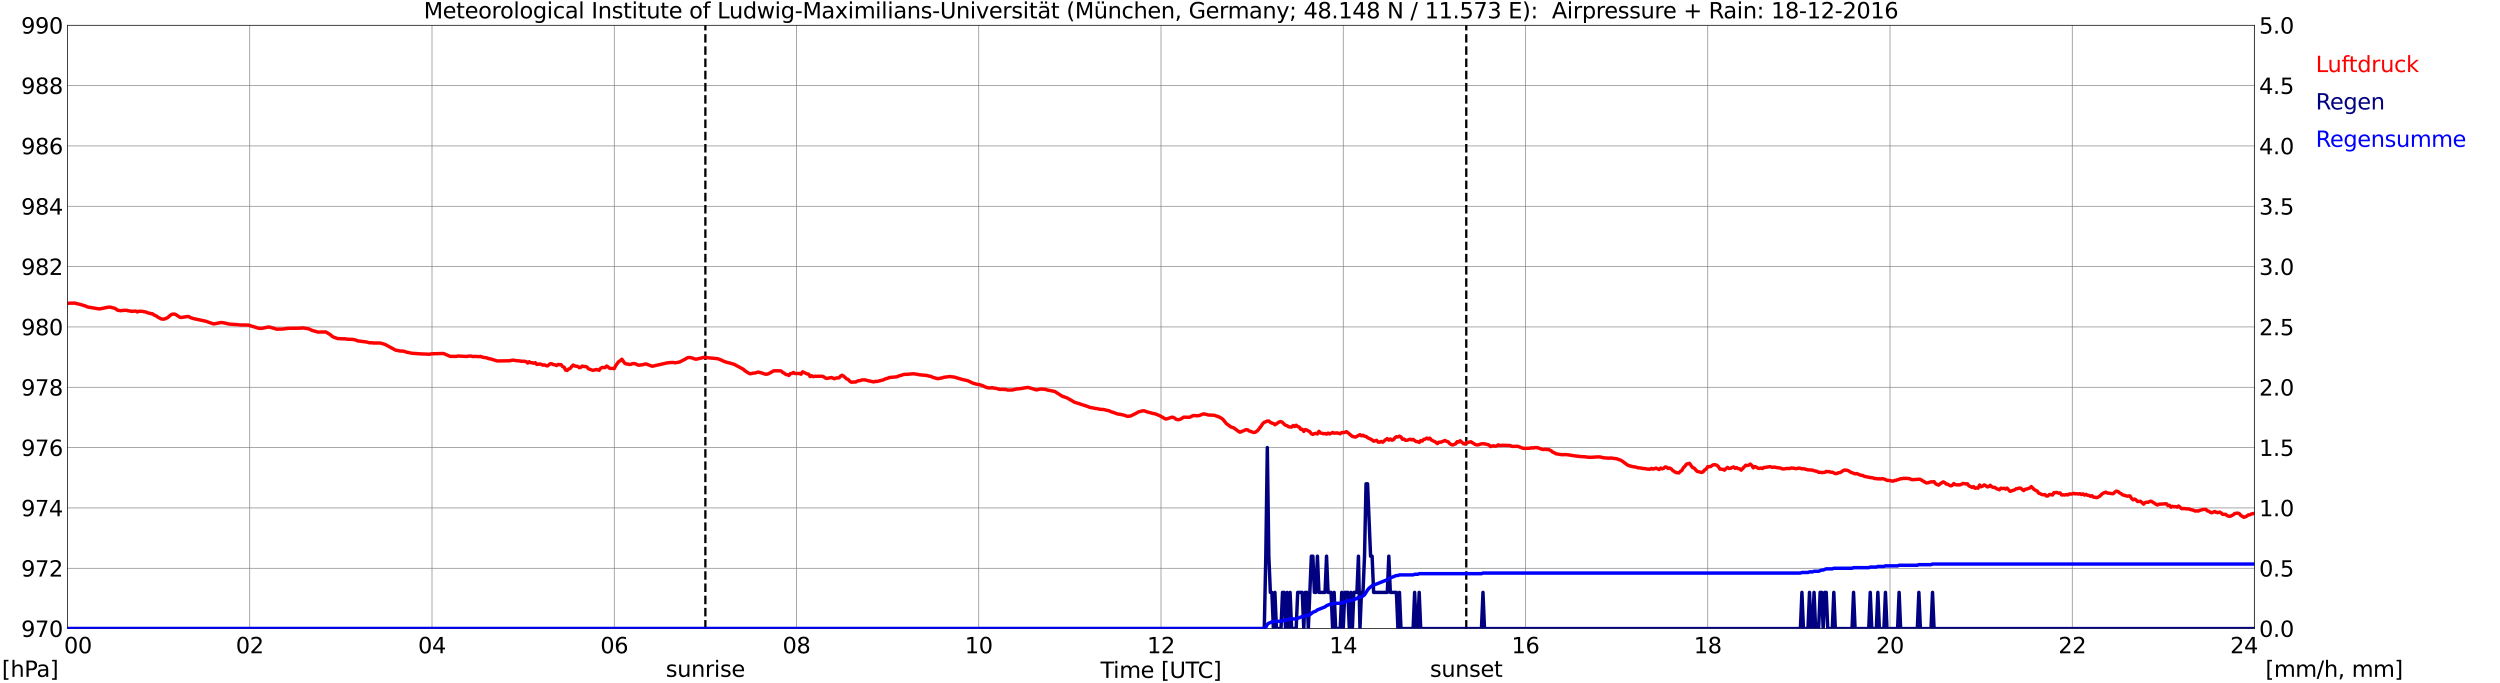 <?xml version="1.0" encoding="utf-8" standalone="no"?>
<!DOCTYPE svg PUBLIC "-//W3C//DTD SVG 1.1//EN"
  "http://www.w3.org/Graphics/SVG/1.1/DTD/svg11.dtd">
<svg xmlns:xlink="http://www.w3.org/1999/xlink" width="1085.4pt" height="296.64pt" viewBox="0 0 1085.4 296.64" xmlns="http://www.w3.org/2000/svg" version="1.1">
 <defs>
  <style type="text/css">*{stroke-linejoin: round; stroke-linecap: butt}</style>
 </defs>
 <g id="figure_1">
  <g id="patch_1">
   <path d="M 0 296.64 
L 1085.4 296.64 
L 1085.4 0 
L 0 0 
z
" style="fill: #ffffff"/>
  </g>
  <g id="axes_1">
   <g id="patch_2">
    <path d="M 29.306 272.909 
L 978.814 272.909 
L 978.814 10.976 
L 29.306 10.976 
z
" style="fill: #ffffff"/>
   </g>
   <g id="patch_3">
    <path d="M 978.814 272.909 
L 978.814 272.909 
L 978.814 10.976 
L 978.814 10.976 
z
" clip-path="url(#p4aabacfbdb)" style="fill: #d3d3d3; opacity: 0.25; stroke: #d3d3d3; stroke-linejoin: miter"/>
   </g>
   <g id="matplotlib.axis_1">
    <g id="xtick_1">
     <g id="line2d_1">
      <path d="M 29.306 272.909 
L 29.306 10.976 
" clip-path="url(#p4aabacfbdb)" style="fill: none; stroke: #808080; stroke-width: 0.3; stroke-linecap: square"/>
     </g>
     <g id="line2d_2"/>
     <g id="text_1">
      <!--    00 -->
      <g transform="translate(18.733 283.627) scale(0.095 -0.095)">
       <defs>
        <path id="DejaVuSans-20" transform="scale(0.016)"/>
        <path id="DejaVuSans-30" d="M 2034 4250 
Q 1547 4250 1301 3770 
Q 1056 3291 1056 2328 
Q 1056 1369 1301 889 
Q 1547 409 2034 409 
Q 2525 409 2770 889 
Q 3016 1369 3016 2328 
Q 3016 3291 2770 3770 
Q 2525 4250 2034 4250 
z
M 2034 4750 
Q 2819 4750 3233 4129 
Q 3647 3509 3647 2328 
Q 3647 1150 3233 529 
Q 2819 -91 2034 -91 
Q 1250 -91 836 529 
Q 422 1150 422 2328 
Q 422 3509 836 4129 
Q 1250 4750 2034 4750 
z
" transform="scale(0.016)"/>
       </defs>
       <use xlink:href="#DejaVuSans-20"/>
       <use xlink:href="#DejaVuSans-20" transform="translate(31.787 0)"/>
       <use xlink:href="#DejaVuSans-20" transform="translate(63.574 0)"/>
       <use xlink:href="#DejaVuSans-30" transform="translate(95.361 0)"/>
       <use xlink:href="#DejaVuSans-30" transform="translate(158.984 0)"/>
      </g>
     </g>
    </g>
    <g id="xtick_2">
     <g id="line2d_3">
      <path d="M 108.431 272.909 
L 108.431 10.976 
" clip-path="url(#p4aabacfbdb)" style="fill: none; stroke: #808080; stroke-width: 0.3; stroke-linecap: square"/>
     </g>
     <g id="line2d_4"/>
     <g id="text_2">
      <!-- 02 -->
      <g transform="translate(102.387 283.627) scale(0.095 -0.095)">
       <defs>
        <path id="DejaVuSans-32" d="M 1228 531 
L 3431 531 
L 3431 0 
L 469 0 
L 469 531 
Q 828 903 1448 1529 
Q 2069 2156 2228 2338 
Q 2531 2678 2651 2914 
Q 2772 3150 2772 3378 
Q 2772 3750 2511 3984 
Q 2250 4219 1831 4219 
Q 1534 4219 1204 4116 
Q 875 4013 500 3803 
L 500 4441 
Q 881 4594 1212 4672 
Q 1544 4750 1819 4750 
Q 2544 4750 2975 4387 
Q 3406 4025 3406 3419 
Q 3406 3131 3298 2873 
Q 3191 2616 2906 2266 
Q 2828 2175 2409 1742 
Q 1991 1309 1228 531 
z
" transform="scale(0.016)"/>
       </defs>
       <use xlink:href="#DejaVuSans-30"/>
       <use xlink:href="#DejaVuSans-32" transform="translate(63.623 0)"/>
      </g>
     </g>
    </g>
    <g id="xtick_3">
     <g id="line2d_5">
      <path d="M 187.557 272.909 
L 187.557 10.976 
" clip-path="url(#p4aabacfbdb)" style="fill: none; stroke: #808080; stroke-width: 0.3; stroke-linecap: square"/>
     </g>
     <g id="line2d_6"/>
     <g id="text_3">
      <!-- 04 -->
      <g transform="translate(181.513 283.627) scale(0.095 -0.095)">
       <defs>
        <path id="DejaVuSans-34" d="M 2419 4116 
L 825 1625 
L 2419 1625 
L 2419 4116 
z
M 2253 4666 
L 3047 4666 
L 3047 1625 
L 3713 1625 
L 3713 1100 
L 3047 1100 
L 3047 0 
L 2419 0 
L 2419 1100 
L 313 1100 
L 313 1709 
L 2253 4666 
z
" transform="scale(0.016)"/>
       </defs>
       <use xlink:href="#DejaVuSans-30"/>
       <use xlink:href="#DejaVuSans-34" transform="translate(63.623 0)"/>
      </g>
     </g>
    </g>
    <g id="xtick_4">
     <g id="line2d_7">
      <path d="M 266.683 272.909 
L 266.683 10.976 
" clip-path="url(#p4aabacfbdb)" style="fill: none; stroke: #808080; stroke-width: 0.3; stroke-linecap: square"/>
     </g>
     <g id="line2d_8"/>
     <g id="text_4">
      <!-- 06 -->
      <g transform="translate(260.638 283.627) scale(0.095 -0.095)">
       <defs>
        <path id="DejaVuSans-36" d="M 2113 2584 
Q 1688 2584 1439 2293 
Q 1191 2003 1191 1497 
Q 1191 994 1439 701 
Q 1688 409 2113 409 
Q 2538 409 2786 701 
Q 3034 994 3034 1497 
Q 3034 2003 2786 2293 
Q 2538 2584 2113 2584 
z
M 3366 4563 
L 3366 3988 
Q 3128 4100 2886 4159 
Q 2644 4219 2406 4219 
Q 1781 4219 1451 3797 
Q 1122 3375 1075 2522 
Q 1259 2794 1537 2939 
Q 1816 3084 2150 3084 
Q 2853 3084 3261 2657 
Q 3669 2231 3669 1497 
Q 3669 778 3244 343 
Q 2819 -91 2113 -91 
Q 1303 -91 875 529 
Q 447 1150 447 2328 
Q 447 3434 972 4092 
Q 1497 4750 2381 4750 
Q 2619 4750 2861 4703 
Q 3103 4656 3366 4563 
z
" transform="scale(0.016)"/>
       </defs>
       <use xlink:href="#DejaVuSans-30"/>
       <use xlink:href="#DejaVuSans-36" transform="translate(63.623 0)"/>
      </g>
     </g>
    </g>
    <g id="xtick_5">
     <g id="line2d_9">
      <path d="M 345.808 272.909 
L 345.808 10.976 
" clip-path="url(#p4aabacfbdb)" style="fill: none; stroke: #808080; stroke-width: 0.3; stroke-linecap: square"/>
     </g>
     <g id="line2d_10"/>
     <g id="text_5">
      <!-- 08 -->
      <g transform="translate(339.764 283.627) scale(0.095 -0.095)">
       <defs>
        <path id="DejaVuSans-38" d="M 2034 2216 
Q 1584 2216 1326 1975 
Q 1069 1734 1069 1313 
Q 1069 891 1326 650 
Q 1584 409 2034 409 
Q 2484 409 2743 651 
Q 3003 894 3003 1313 
Q 3003 1734 2745 1975 
Q 2488 2216 2034 2216 
z
M 1403 2484 
Q 997 2584 770 2862 
Q 544 3141 544 3541 
Q 544 4100 942 4425 
Q 1341 4750 2034 4750 
Q 2731 4750 3128 4425 
Q 3525 4100 3525 3541 
Q 3525 3141 3298 2862 
Q 3072 2584 2669 2484 
Q 3125 2378 3379 2068 
Q 3634 1759 3634 1313 
Q 3634 634 3220 271 
Q 2806 -91 2034 -91 
Q 1263 -91 848 271 
Q 434 634 434 1313 
Q 434 1759 690 2068 
Q 947 2378 1403 2484 
z
M 1172 3481 
Q 1172 3119 1398 2916 
Q 1625 2713 2034 2713 
Q 2441 2713 2670 2916 
Q 2900 3119 2900 3481 
Q 2900 3844 2670 4047 
Q 2441 4250 2034 4250 
Q 1625 4250 1398 4047 
Q 1172 3844 1172 3481 
z
" transform="scale(0.016)"/>
       </defs>
       <use xlink:href="#DejaVuSans-30"/>
       <use xlink:href="#DejaVuSans-38" transform="translate(63.623 0)"/>
      </g>
     </g>
    </g>
    <g id="xtick_6">
     <g id="line2d_11">
      <path d="M 424.934 272.909 
L 424.934 10.976 
" clip-path="url(#p4aabacfbdb)" style="fill: none; stroke: #808080; stroke-width: 0.3; stroke-linecap: square"/>
     </g>
     <g id="line2d_12"/>
     <g id="text_6">
      <!-- 10 -->
      <g transform="translate(418.89 283.627) scale(0.095 -0.095)">
       <defs>
        <path id="DejaVuSans-31" d="M 794 531 
L 1825 531 
L 1825 4091 
L 703 3866 
L 703 4441 
L 1819 4666 
L 2450 4666 
L 2450 531 
L 3481 531 
L 3481 0 
L 794 0 
L 794 531 
z
" transform="scale(0.016)"/>
       </defs>
       <use xlink:href="#DejaVuSans-31"/>
       <use xlink:href="#DejaVuSans-30" transform="translate(63.623 0)"/>
      </g>
     </g>
    </g>
    <g id="xtick_7">
     <g id="line2d_13">
      <path d="M 504.06 272.909 
L 504.06 10.976 
" clip-path="url(#p4aabacfbdb)" style="fill: none; stroke: #808080; stroke-width: 0.3; stroke-linecap: square"/>
     </g>
     <g id="line2d_14"/>
     <g id="text_7">
      <!-- 12 -->
      <g transform="translate(498.015 283.627) scale(0.095 -0.095)">
       <use xlink:href="#DejaVuSans-31"/>
       <use xlink:href="#DejaVuSans-32" transform="translate(63.623 0)"/>
      </g>
     </g>
    </g>
    <g id="xtick_8">
     <g id="line2d_15">
      <path d="M 583.185 272.909 
L 583.185 10.976 
" clip-path="url(#p4aabacfbdb)" style="fill: none; stroke: #808080; stroke-width: 0.3; stroke-linecap: square"/>
     </g>
     <g id="line2d_16"/>
     <g id="text_8">
      <!-- 14 -->
      <g transform="translate(577.141 283.627) scale(0.095 -0.095)">
       <use xlink:href="#DejaVuSans-31"/>
       <use xlink:href="#DejaVuSans-34" transform="translate(63.623 0)"/>
      </g>
     </g>
    </g>
    <g id="xtick_9">
     <g id="line2d_17">
      <path d="M 662.311 272.909 
L 662.311 10.976 
" clip-path="url(#p4aabacfbdb)" style="fill: none; stroke: #808080; stroke-width: 0.3; stroke-linecap: square"/>
     </g>
     <g id="line2d_18"/>
     <g id="text_9">
      <!-- 16 -->
      <g transform="translate(656.267 283.627) scale(0.095 -0.095)">
       <use xlink:href="#DejaVuSans-31"/>
       <use xlink:href="#DejaVuSans-36" transform="translate(63.623 0)"/>
      </g>
     </g>
    </g>
    <g id="xtick_10">
     <g id="line2d_19">
      <path d="M 741.437 272.909 
L 741.437 10.976 
" clip-path="url(#p4aabacfbdb)" style="fill: none; stroke: #808080; stroke-width: 0.3; stroke-linecap: square"/>
     </g>
     <g id="line2d_20"/>
     <g id="text_10">
      <!-- 18 -->
      <g transform="translate(735.392 283.627) scale(0.095 -0.095)">
       <use xlink:href="#DejaVuSans-31"/>
       <use xlink:href="#DejaVuSans-38" transform="translate(63.623 0)"/>
      </g>
     </g>
    </g>
    <g id="xtick_11">
     <g id="line2d_21">
      <path d="M 820.562 272.909 
L 820.562 10.976 
" clip-path="url(#p4aabacfbdb)" style="fill: none; stroke: #808080; stroke-width: 0.3; stroke-linecap: square"/>
     </g>
     <g id="line2d_22"/>
     <g id="text_11">
      <!-- 20 -->
      <g transform="translate(814.518 283.627) scale(0.095 -0.095)">
       <use xlink:href="#DejaVuSans-32"/>
       <use xlink:href="#DejaVuSans-30" transform="translate(63.623 0)"/>
      </g>
     </g>
    </g>
    <g id="xtick_12">
     <g id="line2d_23">
      <path d="M 899.688 272.909 
L 899.688 10.976 
" clip-path="url(#p4aabacfbdb)" style="fill: none; stroke: #808080; stroke-width: 0.3; stroke-linecap: square"/>
     </g>
     <g id="line2d_24"/>
     <g id="text_12">
      <!-- 22 -->
      <g transform="translate(893.644 283.627) scale(0.095 -0.095)">
       <use xlink:href="#DejaVuSans-32"/>
       <use xlink:href="#DejaVuSans-32" transform="translate(63.623 0)"/>
      </g>
     </g>
    </g>
    <g id="xtick_13">
     <g id="line2d_25">
      <path d="M 978.814 272.909 
L 978.814 10.976 
" clip-path="url(#p4aabacfbdb)" style="fill: none; stroke: #808080; stroke-width: 0.3; stroke-linecap: square"/>
     </g>
     <g id="line2d_26"/>
     <g id="text_13">
      <!-- 24    -->
      <g transform="translate(968.241 283.627) scale(0.095 -0.095)">
       <use xlink:href="#DejaVuSans-32"/>
       <use xlink:href="#DejaVuSans-34" transform="translate(63.623 0)"/>
       <use xlink:href="#DejaVuSans-20" transform="translate(127.246 0)"/>
       <use xlink:href="#DejaVuSans-20" transform="translate(159.033 0)"/>
       <use xlink:href="#DejaVuSans-20" transform="translate(190.82 0)"/>
      </g>
     </g>
    </g>
    <g id="text_14">
     <!-- Time [UTC] -->
     <g transform="translate(477.806 294.322) scale(0.095 -0.095)">
      <defs>
       <path id="DejaVuSans-54" d="M -19 4666 
L 3928 4666 
L 3928 4134 
L 2272 4134 
L 2272 0 
L 1638 0 
L 1638 4134 
L -19 4134 
L -19 4666 
z
" transform="scale(0.016)"/>
       <path id="DejaVuSans-69" d="M 603 3500 
L 1178 3500 
L 1178 0 
L 603 0 
L 603 3500 
z
M 603 4863 
L 1178 4863 
L 1178 4134 
L 603 4134 
L 603 4863 
z
" transform="scale(0.016)"/>
       <path id="DejaVuSans-6d" d="M 3328 2828 
Q 3544 3216 3844 3400 
Q 4144 3584 4550 3584 
Q 5097 3584 5394 3201 
Q 5691 2819 5691 2113 
L 5691 0 
L 5113 0 
L 5113 2094 
Q 5113 2597 4934 2840 
Q 4756 3084 4391 3084 
Q 3944 3084 3684 2787 
Q 3425 2491 3425 1978 
L 3425 0 
L 2847 0 
L 2847 2094 
Q 2847 2600 2669 2842 
Q 2491 3084 2119 3084 
Q 1678 3084 1418 2786 
Q 1159 2488 1159 1978 
L 1159 0 
L 581 0 
L 581 3500 
L 1159 3500 
L 1159 2956 
Q 1356 3278 1631 3431 
Q 1906 3584 2284 3584 
Q 2666 3584 2933 3390 
Q 3200 3197 3328 2828 
z
" transform="scale(0.016)"/>
       <path id="DejaVuSans-65" d="M 3597 1894 
L 3597 1613 
L 953 1613 
Q 991 1019 1311 708 
Q 1631 397 2203 397 
Q 2534 397 2845 478 
Q 3156 559 3463 722 
L 3463 178 
Q 3153 47 2828 -22 
Q 2503 -91 2169 -91 
Q 1331 -91 842 396 
Q 353 884 353 1716 
Q 353 2575 817 3079 
Q 1281 3584 2069 3584 
Q 2775 3584 3186 3129 
Q 3597 2675 3597 1894 
z
M 3022 2063 
Q 3016 2534 2758 2815 
Q 2500 3097 2075 3097 
Q 1594 3097 1305 2825 
Q 1016 2553 972 2059 
L 3022 2063 
z
" transform="scale(0.016)"/>
       <path id="DejaVuSans-5b" d="M 550 4863 
L 1875 4863 
L 1875 4416 
L 1125 4416 
L 1125 -397 
L 1875 -397 
L 1875 -844 
L 550 -844 
L 550 4863 
z
" transform="scale(0.016)"/>
       <path id="DejaVuSans-55" d="M 556 4666 
L 1191 4666 
L 1191 1831 
Q 1191 1081 1462 751 
Q 1734 422 2344 422 
Q 2950 422 3222 751 
Q 3494 1081 3494 1831 
L 3494 4666 
L 4128 4666 
L 4128 1753 
Q 4128 841 3676 375 
Q 3225 -91 2344 -91 
Q 1459 -91 1007 375 
Q 556 841 556 1753 
L 556 4666 
z
" transform="scale(0.016)"/>
       <path id="DejaVuSans-43" d="M 4122 4306 
L 4122 3641 
Q 3803 3938 3442 4084 
Q 3081 4231 2675 4231 
Q 1875 4231 1450 3742 
Q 1025 3253 1025 2328 
Q 1025 1406 1450 917 
Q 1875 428 2675 428 
Q 3081 428 3442 575 
Q 3803 722 4122 1019 
L 4122 359 
Q 3791 134 3420 21 
Q 3050 -91 2638 -91 
Q 1578 -91 968 557 
Q 359 1206 359 2328 
Q 359 3453 968 4101 
Q 1578 4750 2638 4750 
Q 3056 4750 3426 4639 
Q 3797 4528 4122 4306 
z
" transform="scale(0.016)"/>
       <path id="DejaVuSans-5d" d="M 1947 4863 
L 1947 -844 
L 622 -844 
L 622 -397 
L 1369 -397 
L 1369 4416 
L 622 4416 
L 622 4863 
L 1947 4863 
z
" transform="scale(0.016)"/>
      </defs>
      <use xlink:href="#DejaVuSans-54"/>
      <use xlink:href="#DejaVuSans-69" transform="translate(57.959 0)"/>
      <use xlink:href="#DejaVuSans-6d" transform="translate(85.742 0)"/>
      <use xlink:href="#DejaVuSans-65" transform="translate(183.154 0)"/>
      <use xlink:href="#DejaVuSans-20" transform="translate(244.678 0)"/>
      <use xlink:href="#DejaVuSans-5b" transform="translate(276.465 0)"/>
      <use xlink:href="#DejaVuSans-55" transform="translate(315.479 0)"/>
      <use xlink:href="#DejaVuSans-54" transform="translate(388.672 0)"/>
      <use xlink:href="#DejaVuSans-43" transform="translate(443.881 0)"/>
      <use xlink:href="#DejaVuSans-5d" transform="translate(513.705 0)"/>
     </g>
    </g>
   </g>
   <g id="matplotlib.axis_2">
    <g id="ytick_1">
     <g id="line2d_27">
      <path d="M 29.306 272.909 
L 978.814 272.909 
" clip-path="url(#p4aabacfbdb)" style="fill: none; stroke: #808080; stroke-width: 0.3; stroke-linecap: square"/>
     </g>
     <g id="line2d_28"/>
     <g id="text_15">
      <!-- 970 -->
      <g transform="translate(9.173 276.518) scale(0.095 -0.095)">
       <defs>
        <path id="DejaVuSans-39" d="M 703 97 
L 703 672 
Q 941 559 1184 500 
Q 1428 441 1663 441 
Q 2288 441 2617 861 
Q 2947 1281 2994 2138 
Q 2813 1869 2534 1725 
Q 2256 1581 1919 1581 
Q 1219 1581 811 2004 
Q 403 2428 403 3163 
Q 403 3881 828 4315 
Q 1253 4750 1959 4750 
Q 2769 4750 3195 4129 
Q 3622 3509 3622 2328 
Q 3622 1225 3098 567 
Q 2575 -91 1691 -91 
Q 1453 -91 1209 -44 
Q 966 3 703 97 
z
M 1959 2075 
Q 2384 2075 2632 2365 
Q 2881 2656 2881 3163 
Q 2881 3666 2632 3958 
Q 2384 4250 1959 4250 
Q 1534 4250 1286 3958 
Q 1038 3666 1038 3163 
Q 1038 2656 1286 2365 
Q 1534 2075 1959 2075 
z
" transform="scale(0.016)"/>
        <path id="DejaVuSans-37" d="M 525 4666 
L 3525 4666 
L 3525 4397 
L 1831 0 
L 1172 0 
L 2766 4134 
L 525 4134 
L 525 4666 
z
" transform="scale(0.016)"/>
       </defs>
       <use xlink:href="#DejaVuSans-39"/>
       <use xlink:href="#DejaVuSans-37" transform="translate(63.623 0)"/>
       <use xlink:href="#DejaVuSans-30" transform="translate(127.246 0)"/>
      </g>
     </g>
    </g>
    <g id="ytick_2">
     <g id="line2d_29">
      <path d="M 29.306 246.715 
L 978.814 246.715 
" clip-path="url(#p4aabacfbdb)" style="fill: none; stroke: #808080; stroke-width: 0.3; stroke-linecap: square"/>
     </g>
     <g id="line2d_30"/>
     <g id="text_16">
      <!-- 972 -->
      <g transform="translate(9.173 250.325) scale(0.095 -0.095)">
       <use xlink:href="#DejaVuSans-39"/>
       <use xlink:href="#DejaVuSans-37" transform="translate(63.623 0)"/>
       <use xlink:href="#DejaVuSans-32" transform="translate(127.246 0)"/>
      </g>
     </g>
    </g>
    <g id="ytick_3">
     <g id="line2d_31">
      <path d="M 29.306 220.522 
L 978.814 220.522 
" clip-path="url(#p4aabacfbdb)" style="fill: none; stroke: #808080; stroke-width: 0.3; stroke-linecap: square"/>
     </g>
     <g id="line2d_32"/>
     <g id="text_17">
      <!-- 974 -->
      <g transform="translate(9.173 224.131) scale(0.095 -0.095)">
       <use xlink:href="#DejaVuSans-39"/>
       <use xlink:href="#DejaVuSans-37" transform="translate(63.623 0)"/>
       <use xlink:href="#DejaVuSans-34" transform="translate(127.246 0)"/>
      </g>
     </g>
    </g>
    <g id="ytick_4">
     <g id="line2d_33">
      <path d="M 29.306 194.329 
L 978.814 194.329 
" clip-path="url(#p4aabacfbdb)" style="fill: none; stroke: #808080; stroke-width: 0.3; stroke-linecap: square"/>
     </g>
     <g id="line2d_34"/>
     <g id="text_18">
      <!-- 976 -->
      <g transform="translate(9.173 197.938) scale(0.095 -0.095)">
       <use xlink:href="#DejaVuSans-39"/>
       <use xlink:href="#DejaVuSans-37" transform="translate(63.623 0)"/>
       <use xlink:href="#DejaVuSans-36" transform="translate(127.246 0)"/>
      </g>
     </g>
    </g>
    <g id="ytick_5">
     <g id="line2d_35">
      <path d="M 29.306 168.136 
L 978.814 168.136 
" clip-path="url(#p4aabacfbdb)" style="fill: none; stroke: #808080; stroke-width: 0.3; stroke-linecap: square"/>
     </g>
     <g id="line2d_36"/>
     <g id="text_19">
      <!-- 978 -->
      <g transform="translate(9.173 171.745) scale(0.095 -0.095)">
       <use xlink:href="#DejaVuSans-39"/>
       <use xlink:href="#DejaVuSans-37" transform="translate(63.623 0)"/>
       <use xlink:href="#DejaVuSans-38" transform="translate(127.246 0)"/>
      </g>
     </g>
    </g>
    <g id="ytick_6">
     <g id="line2d_37">
      <path d="M 29.306 141.942 
L 978.814 141.942 
" clip-path="url(#p4aabacfbdb)" style="fill: none; stroke: #808080; stroke-width: 0.3; stroke-linecap: square"/>
     </g>
     <g id="line2d_38"/>
     <g id="text_20">
      <!-- 980 -->
      <g transform="translate(9.173 145.551) scale(0.095 -0.095)">
       <use xlink:href="#DejaVuSans-39"/>
       <use xlink:href="#DejaVuSans-38" transform="translate(63.623 0)"/>
       <use xlink:href="#DejaVuSans-30" transform="translate(127.246 0)"/>
      </g>
     </g>
    </g>
    <g id="ytick_7">
     <g id="line2d_39">
      <path d="M 29.306 115.749 
L 978.814 115.749 
" clip-path="url(#p4aabacfbdb)" style="fill: none; stroke: #808080; stroke-width: 0.3; stroke-linecap: square"/>
     </g>
     <g id="line2d_40"/>
     <g id="text_21">
      <!-- 982 -->
      <g transform="translate(9.173 119.358) scale(0.095 -0.095)">
       <use xlink:href="#DejaVuSans-39"/>
       <use xlink:href="#DejaVuSans-38" transform="translate(63.623 0)"/>
       <use xlink:href="#DejaVuSans-32" transform="translate(127.246 0)"/>
      </g>
     </g>
    </g>
    <g id="ytick_8">
     <g id="line2d_41">
      <path d="M 29.306 89.556 
L 978.814 89.556 
" clip-path="url(#p4aabacfbdb)" style="fill: none; stroke: #808080; stroke-width: 0.3; stroke-linecap: square"/>
     </g>
     <g id="line2d_42"/>
     <g id="text_22">
      <!-- 984 -->
      <g transform="translate(9.173 93.165) scale(0.095 -0.095)">
       <use xlink:href="#DejaVuSans-39"/>
       <use xlink:href="#DejaVuSans-38" transform="translate(63.623 0)"/>
       <use xlink:href="#DejaVuSans-34" transform="translate(127.246 0)"/>
      </g>
     </g>
    </g>
    <g id="ytick_9">
     <g id="line2d_43">
      <path d="M 29.306 63.362 
L 978.814 63.362 
" clip-path="url(#p4aabacfbdb)" style="fill: none; stroke: #808080; stroke-width: 0.3; stroke-linecap: square"/>
     </g>
     <g id="line2d_44"/>
     <g id="text_23">
      <!-- 986 -->
      <g transform="translate(9.173 66.972) scale(0.095 -0.095)">
       <use xlink:href="#DejaVuSans-39"/>
       <use xlink:href="#DejaVuSans-38" transform="translate(63.623 0)"/>
       <use xlink:href="#DejaVuSans-36" transform="translate(127.246 0)"/>
      </g>
     </g>
    </g>
    <g id="ytick_10">
     <g id="line2d_45">
      <path d="M 29.306 37.169 
L 978.814 37.169 
" clip-path="url(#p4aabacfbdb)" style="fill: none; stroke: #808080; stroke-width: 0.3; stroke-linecap: square"/>
     </g>
     <g id="line2d_46"/>
     <g id="text_24">
      <!-- 988 -->
      <g transform="translate(9.173 40.778) scale(0.095 -0.095)">
       <use xlink:href="#DejaVuSans-39"/>
       <use xlink:href="#DejaVuSans-38" transform="translate(63.623 0)"/>
       <use xlink:href="#DejaVuSans-38" transform="translate(127.246 0)"/>
      </g>
     </g>
    </g>
    <g id="ytick_11">
     <g id="line2d_47">
      <path d="M 29.306 10.976 
L 978.814 10.976 
" clip-path="url(#p4aabacfbdb)" style="fill: none; stroke: #808080; stroke-width: 0.3; stroke-linecap: square"/>
     </g>
     <g id="line2d_48"/>
     <g id="text_25">
      <!-- 990 -->
      <g transform="translate(9.173 14.585) scale(0.095 -0.095)">
       <use xlink:href="#DejaVuSans-39"/>
       <use xlink:href="#DejaVuSans-39" transform="translate(63.623 0)"/>
       <use xlink:href="#DejaVuSans-30" transform="translate(127.246 0)"/>
      </g>
     </g>
    </g>
   </g>
   <g id="line2d_49">
    <path d="M 306.246 272.909 
L 306.246 10.976 
" clip-path="url(#p4aabacfbdb)" style="fill: none; stroke-dasharray: 3.7,1.6; stroke-dashoffset: 0; stroke: #000000"/>
   </g>
   <g id="line2d_50">
    <path d="M 636.595 272.909 
L 636.595 10.976 
" clip-path="url(#p4aabacfbdb)" style="fill: none; stroke-dasharray: 3.7,1.6; stroke-dashoffset: 0; stroke: #000000"/>
   </g>
   <g id="line2d_51">
    <path d="M 29.306 131.771 
L 29.965 131.629 
L 32.603 131.596 
L 33.262 131.832 
L 34.581 132.094 
L 37.218 132.879 
L 37.878 133.246 
L 41.834 133.927 
L 43.153 134.137 
L 45.131 133.744 
L 47.109 133.351 
L 47.768 133.325 
L 49.747 133.822 
L 50.406 134.189 
L 51.065 134.687 
L 52.384 134.896 
L 53.703 134.739 
L 55.022 134.713 
L 55.681 134.975 
L 56.34 134.975 
L 57 135.184 
L 58.978 135.053 
L 59.637 135.446 
L 60.297 135.132 
L 61.615 135.158 
L 63.594 135.525 
L 64.253 135.892 
L 64.912 135.944 
L 65.572 136.206 
L 66.231 136.232 
L 66.89 136.782 
L 67.55 137.018 
L 68.869 137.882 
L 70.187 138.511 
L 70.847 138.563 
L 71.506 138.485 
L 72.825 137.882 
L 74.144 136.704 
L 74.803 136.415 
L 75.462 136.337 
L 76.122 136.468 
L 78.1 137.725 
L 78.759 137.83 
L 81.397 137.411 
L 82.056 137.489 
L 82.716 137.908 
L 84.034 138.328 
L 89.309 139.454 
L 92.606 140.606 
L 93.266 140.58 
L 95.903 140.03 
L 97.222 140.161 
L 99.2 140.659 
L 101.838 140.868 
L 103.156 140.973 
L 104.475 141.104 
L 105.794 141.104 
L 107.772 141.13 
L 112.388 142.545 
L 113.707 142.571 
L 116.344 141.995 
L 117.003 141.995 
L 120.3 142.938 
L 120.96 142.859 
L 122.278 142.885 
L 124.257 142.676 
L 124.916 142.545 
L 130.191 142.492 
L 131.51 142.361 
L 133.488 142.676 
L 134.147 142.807 
L 135.466 143.435 
L 138.104 144.195 
L 139.422 144.116 
L 140.082 144.169 
L 141.4 144.09 
L 143.379 145.269 
L 144.038 145.871 
L 144.697 146.317 
L 146.676 147.024 
L 147.335 146.998 
L 147.994 147.102 
L 149.972 147.102 
L 150.632 147.259 
L 153.269 147.364 
L 154.588 147.679 
L 155.247 147.993 
L 159.204 148.491 
L 160.523 148.857 
L 161.182 148.779 
L 161.841 148.91 
L 165.138 148.936 
L 167.116 149.512 
L 171.732 152 
L 173.71 152.393 
L 175.029 152.446 
L 175.688 152.577 
L 176.348 152.865 
L 178.985 153.389 
L 182.941 153.651 
L 184.26 153.703 
L 185.579 153.755 
L 186.238 153.808 
L 187.557 153.598 
L 188.876 153.572 
L 192.173 153.467 
L 192.832 153.572 
L 194.151 154.175 
L 195.47 154.725 
L 198.107 154.751 
L 198.767 154.567 
L 202.723 154.777 
L 203.382 154.594 
L 204.701 154.62 
L 205.36 154.829 
L 206.02 154.725 
L 207.998 154.829 
L 208.657 154.725 
L 209.317 155.039 
L 210.635 155.275 
L 211.295 155.353 
L 211.954 155.641 
L 213.273 155.903 
L 215.251 156.532 
L 215.91 156.715 
L 221.186 156.637 
L 222.504 156.375 
L 223.164 156.375 
L 223.823 156.558 
L 225.801 156.715 
L 226.461 156.899 
L 227.12 156.794 
L 228.439 156.977 
L 229.098 157.632 
L 229.757 157.056 
L 230.417 157.475 
L 231.076 157.475 
L 231.736 157.711 
L 232.395 157.475 
L 233.054 158.208 
L 234.373 158.025 
L 235.033 158.182 
L 235.692 158.549 
L 236.351 158.392 
L 237.011 158.706 
L 237.67 158.863 
L 238.989 157.868 
L 239.648 157.999 
L 240.308 158.313 
L 240.967 158.392 
L 241.626 158.706 
L 242.286 158.234 
L 242.945 158.339 
L 243.604 158.313 
L 244.264 159.151 
L 244.923 159.439 
L 245.583 160.697 
L 246.242 160.828 
L 246.901 160.199 
L 247.561 159.963 
L 248.22 159.099 
L 248.88 158.496 
L 249.539 158.889 
L 250.858 159.099 
L 251.517 159.649 
L 252.176 159.466 
L 252.836 158.916 
L 253.495 159.125 
L 254.155 159.125 
L 254.814 159.335 
L 255.473 160.12 
L 257.451 160.801 
L 258.77 160.435 
L 259.43 160.513 
L 260.089 160.801 
L 260.748 159.911 
L 261.408 159.544 
L 262.726 159.597 
L 263.386 158.916 
L 264.045 159.335 
L 264.705 159.911 
L 266.683 160.016 
L 267.342 158.706 
L 268.661 156.951 
L 269.32 156.61 
L 269.98 155.956 
L 271.298 157.763 
L 271.958 158.025 
L 272.617 158.025 
L 273.277 158.261 
L 273.936 158.156 
L 274.595 157.894 
L 275.255 157.842 
L 275.914 157.973 
L 277.233 158.575 
L 279.211 158.313 
L 279.87 158.077 
L 280.53 158.025 
L 283.167 159.02 
L 289.761 157.527 
L 291.08 157.396 
L 292.399 157.37 
L 293.058 157.527 
L 295.036 157.187 
L 297.674 155.825 
L 298.333 155.379 
L 298.992 155.222 
L 299.652 155.222 
L 300.971 155.563 
L 301.63 155.851 
L 302.289 155.956 
L 304.927 155.327 
L 305.586 155.17 
L 311.521 155.72 
L 312.839 156.191 
L 314.158 156.82 
L 315.477 157.292 
L 316.796 157.606 
L 318.774 158.182 
L 322.73 160.33 
L 323.39 160.959 
L 325.368 162.216 
L 326.027 162.242 
L 326.686 162.059 
L 328.005 161.902 
L 328.665 161.666 
L 329.324 161.561 
L 330.643 161.902 
L 331.961 162.373 
L 332.621 162.478 
L 333.28 162.399 
L 333.94 162.111 
L 335.918 160.985 
L 338.555 160.985 
L 339.215 161.116 
L 339.874 161.744 
L 340.533 162.059 
L 341.193 162.609 
L 341.852 162.661 
L 342.512 163.002 
L 343.171 162.19 
L 343.83 162.137 
L 344.49 161.718 
L 345.149 162.19 
L 347.127 162.137 
L 347.787 162.452 
L 348.446 161.43 
L 350.424 162.347 
L 351.083 162.452 
L 351.743 163.499 
L 352.402 163.133 
L 353.062 163.526 
L 353.721 163.368 
L 357.018 163.342 
L 357.677 163.63 
L 358.337 164.102 
L 358.996 164.311 
L 360.974 163.892 
L 362.293 164.442 
L 362.952 164.102 
L 364.271 164.049 
L 364.93 163.29 
L 365.59 162.923 
L 366.249 163.29 
L 367.568 164.495 
L 368.227 164.73 
L 368.887 165.464 
L 369.546 165.935 
L 370.865 165.857 
L 371.524 165.857 
L 372.184 165.49 
L 372.843 165.28 
L 373.502 165.254 
L 374.162 164.94 
L 375.481 164.914 
L 377.459 165.411 
L 378.777 165.7 
L 379.437 165.804 
L 380.096 165.542 
L 380.756 165.621 
L 382.734 165.123 
L 383.393 164.966 
L 384.712 164.364 
L 385.371 164.259 
L 386.031 163.918 
L 387.349 163.787 
L 389.328 163.604 
L 390.646 163.08 
L 391.306 162.975 
L 391.965 162.687 
L 392.624 162.53 
L 393.943 162.504 
L 396.581 162.268 
L 397.899 162.452 
L 399.218 162.714 
L 402.515 163.028 
L 403.175 163.264 
L 403.834 163.316 
L 405.153 163.866 
L 407.131 164.416 
L 409.109 164.049 
L 409.768 163.814 
L 412.406 163.473 
L 414.384 163.735 
L 417.681 164.73 
L 419.659 165.15 
L 420.318 165.359 
L 422.297 166.302 
L 423.615 166.721 
L 425.593 167.088 
L 426.912 167.559 
L 427.572 167.926 
L 428.89 168.397 
L 430.209 168.424 
L 430.869 168.319 
L 431.528 168.528 
L 432.187 168.555 
L 434.165 169.079 
L 434.825 169.026 
L 436.144 169.079 
L 436.803 169.131 
L 437.462 169.34 
L 439.44 169.34 
L 441.419 168.869 
L 442.737 168.764 
L 446.034 168.214 
L 446.694 168.293 
L 449.991 169.288 
L 451.969 168.869 
L 453.947 169.052 
L 454.606 169.314 
L 457.903 169.943 
L 461.2 172.038 
L 463.178 172.719 
L 465.156 173.82 
L 466.475 174.631 
L 468.453 175.234 
L 472.409 176.544 
L 473.069 176.832 
L 475.706 177.356 
L 476.366 177.408 
L 477.685 177.722 
L 479.003 177.775 
L 480.322 178.089 
L 481.641 178.377 
L 482.3 178.744 
L 483.619 179.111 
L 484.938 179.661 
L 486.916 180.001 
L 488.235 180.315 
L 489.553 180.787 
L 490.872 180.604 
L 493.51 179.294 
L 494.169 178.875 
L 496.147 178.351 
L 496.807 178.377 
L 498.125 178.849 
L 500.763 179.556 
L 501.422 179.634 
L 503.4 180.42 
L 506.038 181.913 
L 506.697 181.835 
L 508.675 181.154 
L 509.335 181.18 
L 509.994 181.52 
L 510.654 182.044 
L 511.313 182.201 
L 511.972 182.175 
L 512.632 181.939 
L 513.95 181.101 
L 515.929 181.18 
L 516.588 181.127 
L 517.907 180.473 
L 518.566 180.42 
L 519.226 180.499 
L 520.544 180.446 
L 522.522 179.687 
L 523.841 179.949 
L 524.501 180.158 
L 527.138 180.289 
L 529.116 180.944 
L 530.435 181.677 
L 531.094 182.228 
L 532.413 183.878 
L 534.391 185.345 
L 535.71 185.79 
L 537.688 187.283 
L 538.348 187.65 
L 540.985 186.549 
L 541.644 186.602 
L 542.304 187.073 
L 544.282 187.781 
L 544.941 187.676 
L 545.601 187.257 
L 546.26 186.654 
L 547.579 184.952 
L 548.238 183.93 
L 548.898 183.328 
L 549.557 183.118 
L 550.216 182.778 
L 550.876 182.778 
L 551.535 183.38 
L 552.195 183.721 
L 552.854 183.852 
L 553.513 184.402 
L 554.173 184.035 
L 554.832 183.511 
L 555.491 183.144 
L 556.151 183.04 
L 556.81 183.38 
L 557.47 184.113 
L 558.129 184.637 
L 558.788 184.794 
L 559.448 185.292 
L 560.766 185.423 
L 561.426 184.742 
L 562.085 185.187 
L 562.745 184.611 
L 563.404 185.214 
L 564.063 185.397 
L 564.723 186.366 
L 565.382 186.366 
L 566.042 187.309 
L 566.701 186.497 
L 567.36 186.707 
L 568.679 187.44 
L 569.338 188.331 
L 569.998 188.593 
L 570.657 188.278 
L 571.317 188.147 
L 571.976 188.409 
L 572.635 187.257 
L 573.295 187.99 
L 573.954 188.095 
L 574.613 188.331 
L 575.273 188.2 
L 575.932 188.488 
L 576.592 188.042 
L 577.251 188.383 
L 577.91 188.147 
L 578.57 187.754 
L 579.229 188.069 
L 580.548 187.938 
L 581.867 188.304 
L 582.526 187.807 
L 583.845 187.754 
L 584.504 187.414 
L 585.164 187.833 
L 587.142 189.483 
L 588.46 189.771 
L 590.439 188.723 
L 591.098 189.221 
L 591.757 188.959 
L 592.417 189.405 
L 593.076 189.457 
L 593.736 190.033 
L 595.054 190.636 
L 595.714 191.029 
L 596.373 191.552 
L 597.692 191.186 
L 598.351 191.945 
L 599.011 191.971 
L 599.67 191.657 
L 600.329 191.998 
L 601.648 190.819 
L 602.307 190.452 
L 602.967 191.081 
L 603.626 190.583 
L 604.286 191.107 
L 604.945 190.924 
L 605.604 190.086 
L 606.264 189.614 
L 606.923 189.719 
L 607.582 189.352 
L 608.242 189.719 
L 608.901 190.714 
L 609.561 190.609 
L 610.22 191.159 
L 610.879 191.159 
L 612.198 190.688 
L 612.858 190.976 
L 613.517 190.767 
L 614.836 191.736 
L 615.495 191.736 
L 616.154 192.076 
L 616.814 191.29 
L 617.473 191.5 
L 618.133 190.767 
L 618.792 190.636 
L 619.451 190.19 
L 620.111 190.583 
L 620.77 190.243 
L 621.429 191.029 
L 623.408 191.998 
L 624.067 192.6 
L 624.726 191.971 
L 625.386 191.998 
L 626.705 191.526 
L 627.364 191.238 
L 628.023 191.631 
L 628.683 191.788 
L 629.342 192.522 
L 630.001 192.967 
L 630.661 193.203 
L 631.98 192.679 
L 632.639 191.762 
L 633.298 191.945 
L 633.958 191.343 
L 635.276 192.574 
L 635.936 192.783 
L 636.595 192.155 
L 637.255 192.129 
L 638.573 191.788 
L 640.552 193.019 
L 641.211 193.176 
L 641.87 193.124 
L 643.189 192.679 
L 644.508 192.679 
L 646.486 193.203 
L 647.145 193.884 
L 647.805 193.648 
L 648.464 193.543 
L 649.123 193.753 
L 649.783 193.622 
L 650.442 193.15 
L 651.102 193.438 
L 652.42 193.334 
L 653.739 193.36 
L 655.717 193.438 
L 656.377 193.805 
L 659.014 193.779 
L 660.992 194.538 
L 661.652 194.696 
L 664.289 194.591 
L 664.949 194.381 
L 665.608 194.538 
L 666.267 194.329 
L 667.586 194.381 
L 669.564 195.088 
L 670.224 195.167 
L 670.883 194.984 
L 671.542 195.219 
L 672.202 195.062 
L 673.521 195.769 
L 674.18 196.32 
L 674.839 196.555 
L 675.499 197.001 
L 678.136 197.42 
L 679.455 197.367 
L 680.774 197.446 
L 682.752 197.786 
L 686.049 198.205 
L 688.027 198.31 
L 689.346 198.494 
L 690.664 198.546 
L 693.961 198.336 
L 695.28 198.494 
L 695.939 198.729 
L 698.577 198.939 
L 699.236 198.834 
L 701.874 199.175 
L 703.852 199.882 
L 705.171 200.825 
L 706.49 201.82 
L 707.149 202.134 
L 709.127 202.658 
L 709.786 202.685 
L 711.105 203.077 
L 712.424 203.208 
L 713.083 203.366 
L 714.402 203.47 
L 715.062 203.654 
L 716.38 203.732 
L 717.04 203.339 
L 717.699 203.654 
L 719.018 203.235 
L 720.337 203.863 
L 720.996 203.208 
L 721.655 203.549 
L 722.315 203.313 
L 722.974 202.711 
L 723.633 202.894 
L 724.293 203.392 
L 724.952 203.208 
L 725.612 203.601 
L 726.271 204.309 
L 727.59 205.147 
L 728.909 205.33 
L 729.568 204.649 
L 730.227 204.204 
L 730.887 203.025 
L 731.546 202.396 
L 732.205 201.506 
L 733.524 201.165 
L 734.843 202.999 
L 735.502 203.208 
L 736.821 204.649 
L 738.799 205.121 
L 739.459 204.806 
L 740.118 203.994 
L 740.777 203.627 
L 741.437 202.632 
L 742.756 202.554 
L 743.415 202.004 
L 744.074 201.742 
L 744.734 201.794 
L 745.393 202.004 
L 746.052 202.58 
L 746.712 203.654 
L 748.031 203.758 
L 748.69 204.125 
L 749.349 203.444 
L 750.009 202.946 
L 750.668 203.392 
L 751.327 203.313 
L 752.646 202.711 
L 753.306 203.339 
L 753.965 203.025 
L 754.624 203.444 
L 755.284 203.549 
L 755.943 204.125 
L 757.921 202.004 
L 758.581 202.134 
L 759.24 201.951 
L 759.899 201.48 
L 760.559 202.056 
L 761.218 203.13 
L 761.878 202.554 
L 762.537 202.815 
L 763.196 203.261 
L 763.856 203.392 
L 764.515 203.182 
L 765.174 203.444 
L 765.834 202.92 
L 766.493 202.92 
L 768.471 202.58 
L 769.131 202.815 
L 769.79 202.894 
L 770.449 202.763 
L 771.109 202.973 
L 773.087 203.235 
L 773.746 203.549 
L 774.406 203.601 
L 775.725 203.392 
L 777.043 203.418 
L 777.703 203.182 
L 779.021 203.313 
L 779.681 203.497 
L 781 203.235 
L 781.659 203.313 
L 782.318 203.575 
L 782.978 203.47 
L 784.956 203.994 
L 786.934 204.099 
L 787.593 204.387 
L 788.912 204.649 
L 789.572 205.068 
L 790.231 205.016 
L 790.89 205.173 
L 792.209 205.094 
L 792.868 204.675 
L 793.528 204.78 
L 794.187 204.754 
L 794.847 205.042 
L 795.506 204.99 
L 796.825 205.618 
L 797.484 205.592 
L 798.143 205.251 
L 798.803 205.199 
L 799.462 204.885 
L 800.122 204.361 
L 800.781 204.073 
L 802.1 204.204 
L 802.759 204.518 
L 803.419 204.99 
L 805.397 205.723 
L 806.056 205.592 
L 808.034 206.378 
L 808.694 206.404 
L 809.353 206.797 
L 811.99 207.321 
L 813.309 207.504 
L 813.969 207.792 
L 814.628 207.766 
L 815.287 207.923 
L 815.947 207.871 
L 816.606 207.949 
L 817.265 207.792 
L 818.584 208.159 
L 819.244 208.578 
L 819.903 208.552 
L 821.881 208.919 
L 822.541 208.604 
L 823.2 208.552 
L 823.859 208.264 
L 824.519 208.133 
L 825.178 207.818 
L 825.837 207.818 
L 826.497 207.661 
L 827.156 207.74 
L 827.816 207.661 
L 829.134 207.845 
L 829.794 208.185 
L 830.453 208.264 
L 833.091 208.054 
L 833.75 208.133 
L 835.069 208.945 
L 836.388 209.678 
L 837.047 209.626 
L 838.366 209.18 
L 839.025 209.233 
L 839.684 209.102 
L 840.344 210.019 
L 841.663 210.621 
L 842.322 210.071 
L 843.641 209.207 
L 844.3 209.495 
L 844.959 210.15 
L 845.619 210.202 
L 846.278 210.673 
L 846.938 210.935 
L 847.597 210.726 
L 848.256 209.94 
L 848.916 210.412 
L 849.575 210.516 
L 850.894 210.516 
L 851.553 210.281 
L 852.213 209.888 
L 853.531 210.097 
L 854.191 210.045 
L 854.85 210.988 
L 855.51 211.197 
L 856.169 211.643 
L 856.828 211.25 
L 857.488 211.983 
L 858.147 211.8 
L 858.806 211.957 
L 859.466 210.569 
L 860.125 211.328 
L 860.785 211.066 
L 861.444 210.543 
L 862.103 210.831 
L 862.763 211.381 
L 863.422 211.276 
L 864.082 210.7 
L 864.741 211.328 
L 865.4 211.616 
L 866.06 211.59 
L 866.719 212.088 
L 868.038 212.638 
L 868.697 211.957 
L 869.357 212.114 
L 870.016 211.983 
L 870.675 212.35 
L 871.335 211.905 
L 872.653 213.319 
L 874.632 212.69 
L 875.291 212.219 
L 875.95 212.14 
L 876.61 211.905 
L 877.269 211.931 
L 878.588 213.005 
L 879.247 212.402 
L 879.907 212.324 
L 881.225 211.878 
L 881.885 211.25 
L 883.204 212.559 
L 884.522 213.267 
L 885.182 214.157 
L 885.841 214.367 
L 886.5 214.707 
L 887.16 214.812 
L 887.819 214.707 
L 888.479 215.362 
L 889.138 215.284 
L 889.797 214.681 
L 890.457 214.707 
L 891.116 214.917 
L 891.775 213.895 
L 893.094 213.817 
L 893.754 214.105 
L 894.413 214.026 
L 895.072 214.891 
L 895.732 214.838 
L 896.391 214.917 
L 897.051 214.707 
L 897.71 214.891 
L 898.369 214.472 
L 899.688 214.472 
L 900.347 214.183 
L 901.007 214.419 
L 901.666 214.341 
L 902.326 214.498 
L 902.985 214.341 
L 903.644 214.707 
L 904.304 214.419 
L 904.963 214.943 
L 905.622 214.629 
L 906.282 215.022 
L 906.941 215.074 
L 907.601 215.467 
L 908.26 215.231 
L 908.919 215.86 
L 909.579 215.886 
L 910.238 216.069 
L 910.898 215.834 
L 911.557 215.467 
L 912.876 214.236 
L 914.194 213.66 
L 914.854 214.026 
L 916.832 214.314 
L 917.491 214.341 
L 918.151 213.66 
L 918.81 213.24 
L 919.469 213.371 
L 920.129 213.921 
L 920.788 214.262 
L 921.448 214.76 
L 922.107 215.022 
L 922.766 215.153 
L 923.426 215.414 
L 924.745 215.31 
L 925.404 216.357 
L 926.063 216.986 
L 926.723 216.672 
L 927.382 217.038 
L 928.041 217.746 
L 929.36 217.641 
L 930.679 218.872 
L 931.338 218.165 
L 931.998 218.034 
L 932.657 218.086 
L 933.316 217.693 
L 933.976 217.615 
L 936.613 219.265 
L 937.273 218.898 
L 940.57 218.715 
L 941.229 219.527 
L 941.888 219.37 
L 942.548 220.182 
L 943.207 219.815 
L 943.867 219.998 
L 944.526 219.946 
L 945.185 220.182 
L 945.845 219.684 
L 947.163 220.836 
L 948.482 220.784 
L 949.142 220.915 
L 950.46 220.967 
L 951.12 221.282 
L 951.779 221.36 
L 953.098 221.884 
L 953.757 221.806 
L 954.417 221.884 
L 955.076 221.57 
L 956.395 221.203 
L 957.714 221.151 
L 958.373 221.832 
L 959.032 221.963 
L 959.692 222.487 
L 960.351 222.618 
L 961.01 222.277 
L 961.67 222.094 
L 962.329 222.513 
L 962.989 222.539 
L 963.648 222.33 
L 964.307 222.67 
L 964.967 223.299 
L 966.285 223.299 
L 966.945 223.875 
L 967.604 224.111 
L 968.264 224.163 
L 969.582 223.508 
L 970.242 222.932 
L 971.561 222.775 
L 972.22 223.011 
L 972.879 223.796 
L 974.198 224.582 
L 974.857 224.399 
L 975.517 224.032 
L 976.176 223.534 
L 976.836 223.508 
L 977.495 223.109 
L 978.154 223.011 
L 978.154 223.011 
" clip-path="url(#p4aabacfbdb)" style="fill: none; stroke: #ff0000; stroke-width: 1.5; stroke-linecap: square"/>
   </g>
   <g id="patch_4">
    <path d="M 29.306 272.909 
L 29.306 10.976 
" style="fill: none; stroke: #000000; stroke-width: 0.3; stroke-linejoin: miter; stroke-linecap: square"/>
   </g>
   <g id="patch_5">
    <path d="M 29.306 272.909 
L 978.814 272.909 
" style="fill: none; stroke: #000000; stroke-width: 0.3; stroke-linejoin: miter; stroke-linecap: square"/>
   </g>
   <g id="patch_6">
    <path d="M 29.306 10.976 
L 978.814 10.976 
" style="fill: none; stroke: #000000; stroke-width: 0.3; stroke-linejoin: miter; stroke-linecap: square"/>
   </g>
   <g id="text_26">
    <!-- sunrise -->
    <g transform="translate(289.081 293.863) scale(0.095 -0.095)">
     <defs>
      <path id="DejaVuSans-73" d="M 2834 3397 
L 2834 2853 
Q 2591 2978 2328 3040 
Q 2066 3103 1784 3103 
Q 1356 3103 1142 2972 
Q 928 2841 928 2578 
Q 928 2378 1081 2264 
Q 1234 2150 1697 2047 
L 1894 2003 
Q 2506 1872 2764 1633 
Q 3022 1394 3022 966 
Q 3022 478 2636 193 
Q 2250 -91 1575 -91 
Q 1294 -91 989 -36 
Q 684 19 347 128 
L 347 722 
Q 666 556 975 473 
Q 1284 391 1588 391 
Q 1994 391 2212 530 
Q 2431 669 2431 922 
Q 2431 1156 2273 1281 
Q 2116 1406 1581 1522 
L 1381 1569 
Q 847 1681 609 1914 
Q 372 2147 372 2553 
Q 372 3047 722 3315 
Q 1072 3584 1716 3584 
Q 2034 3584 2315 3537 
Q 2597 3491 2834 3397 
z
" transform="scale(0.016)"/>
      <path id="DejaVuSans-75" d="M 544 1381 
L 544 3500 
L 1119 3500 
L 1119 1403 
Q 1119 906 1312 657 
Q 1506 409 1894 409 
Q 2359 409 2629 706 
Q 2900 1003 2900 1516 
L 2900 3500 
L 3475 3500 
L 3475 0 
L 2900 0 
L 2900 538 
Q 2691 219 2414 64 
Q 2138 -91 1772 -91 
Q 1169 -91 856 284 
Q 544 659 544 1381 
z
M 1991 3584 
L 1991 3584 
z
" transform="scale(0.016)"/>
      <path id="DejaVuSans-6e" d="M 3513 2113 
L 3513 0 
L 2938 0 
L 2938 2094 
Q 2938 2591 2744 2837 
Q 2550 3084 2163 3084 
Q 1697 3084 1428 2787 
Q 1159 2491 1159 1978 
L 1159 0 
L 581 0 
L 581 3500 
L 1159 3500 
L 1159 2956 
Q 1366 3272 1645 3428 
Q 1925 3584 2291 3584 
Q 2894 3584 3203 3211 
Q 3513 2838 3513 2113 
z
" transform="scale(0.016)"/>
      <path id="DejaVuSans-72" d="M 2631 2963 
Q 2534 3019 2420 3045 
Q 2306 3072 2169 3072 
Q 1681 3072 1420 2755 
Q 1159 2438 1159 1844 
L 1159 0 
L 581 0 
L 581 3500 
L 1159 3500 
L 1159 2956 
Q 1341 3275 1631 3429 
Q 1922 3584 2338 3584 
Q 2397 3584 2469 3576 
Q 2541 3569 2628 3553 
L 2631 2963 
z
" transform="scale(0.016)"/>
     </defs>
     <use xlink:href="#DejaVuSans-73"/>
     <use xlink:href="#DejaVuSans-75" transform="translate(52.1 0)"/>
     <use xlink:href="#DejaVuSans-6e" transform="translate(115.479 0)"/>
     <use xlink:href="#DejaVuSans-72" transform="translate(178.857 0)"/>
     <use xlink:href="#DejaVuSans-69" transform="translate(219.971 0)"/>
     <use xlink:href="#DejaVuSans-73" transform="translate(247.754 0)"/>
     <use xlink:href="#DejaVuSans-65" transform="translate(299.854 0)"/>
    </g>
   </g>
   <g id="text_27">
    <!-- sunset -->
    <g transform="translate(620.841 293.863) scale(0.095 -0.095)">
     <defs>
      <path id="DejaVuSans-74" d="M 1172 4494 
L 1172 3500 
L 2356 3500 
L 2356 3053 
L 1172 3053 
L 1172 1153 
Q 1172 725 1289 603 
Q 1406 481 1766 481 
L 2356 481 
L 2356 0 
L 1766 0 
Q 1100 0 847 248 
Q 594 497 594 1153 
L 594 3053 
L 172 3053 
L 172 3500 
L 594 3500 
L 594 4494 
L 1172 4494 
z
" transform="scale(0.016)"/>
     </defs>
     <use xlink:href="#DejaVuSans-73"/>
     <use xlink:href="#DejaVuSans-75" transform="translate(52.1 0)"/>
     <use xlink:href="#DejaVuSans-6e" transform="translate(115.479 0)"/>
     <use xlink:href="#DejaVuSans-73" transform="translate(178.857 0)"/>
     <use xlink:href="#DejaVuSans-65" transform="translate(230.957 0)"/>
     <use xlink:href="#DejaVuSans-74" transform="translate(292.48 0)"/>
    </g>
   </g>
   <g id="text_28">
    <!-- [hPa] -->
    <g transform="translate(0.821 293.863) scale(0.095 -0.095)">
     <defs>
      <path id="DejaVuSans-68" d="M 3513 2113 
L 3513 0 
L 2938 0 
L 2938 2094 
Q 2938 2591 2744 2837 
Q 2550 3084 2163 3084 
Q 1697 3084 1428 2787 
Q 1159 2491 1159 1978 
L 1159 0 
L 581 0 
L 581 4863 
L 1159 4863 
L 1159 2956 
Q 1366 3272 1645 3428 
Q 1925 3584 2291 3584 
Q 2894 3584 3203 3211 
Q 3513 2838 3513 2113 
z
" transform="scale(0.016)"/>
      <path id="DejaVuSans-50" d="M 1259 4147 
L 1259 2394 
L 2053 2394 
Q 2494 2394 2734 2622 
Q 2975 2850 2975 3272 
Q 2975 3691 2734 3919 
Q 2494 4147 2053 4147 
L 1259 4147 
z
M 628 4666 
L 2053 4666 
Q 2838 4666 3239 4311 
Q 3641 3956 3641 3272 
Q 3641 2581 3239 2228 
Q 2838 1875 2053 1875 
L 1259 1875 
L 1259 0 
L 628 0 
L 628 4666 
z
" transform="scale(0.016)"/>
      <path id="DejaVuSans-61" d="M 2194 1759 
Q 1497 1759 1228 1600 
Q 959 1441 959 1056 
Q 959 750 1161 570 
Q 1363 391 1709 391 
Q 2188 391 2477 730 
Q 2766 1069 2766 1631 
L 2766 1759 
L 2194 1759 
z
M 3341 1997 
L 3341 0 
L 2766 0 
L 2766 531 
Q 2569 213 2275 61 
Q 1981 -91 1556 -91 
Q 1019 -91 701 211 
Q 384 513 384 1019 
Q 384 1609 779 1909 
Q 1175 2209 1959 2209 
L 2766 2209 
L 2766 2266 
Q 2766 2663 2505 2880 
Q 2244 3097 1772 3097 
Q 1472 3097 1187 3025 
Q 903 2953 641 2809 
L 641 3341 
Q 956 3463 1253 3523 
Q 1550 3584 1831 3584 
Q 2591 3584 2966 3190 
Q 3341 2797 3341 1997 
z
" transform="scale(0.016)"/>
     </defs>
     <use xlink:href="#DejaVuSans-5b"/>
     <use xlink:href="#DejaVuSans-68" transform="translate(39.014 0)"/>
     <use xlink:href="#DejaVuSans-50" transform="translate(102.393 0)"/>
     <use xlink:href="#DejaVuSans-61" transform="translate(158.195 0)"/>
     <use xlink:href="#DejaVuSans-5d" transform="translate(219.475 0)"/>
    </g>
   </g>
   <g id="text_29">
    <!-- Luftdruck -->
    <g style="fill: #ff0000" transform="translate(1005.4 31.291) scale(0.095 -0.095)">
     <defs>
      <path id="DejaVuSans-4c" d="M 628 4666 
L 1259 4666 
L 1259 531 
L 3531 531 
L 3531 0 
L 628 0 
L 628 4666 
z
" transform="scale(0.016)"/>
      <path id="DejaVuSans-66" d="M 2375 4863 
L 2375 4384 
L 1825 4384 
Q 1516 4384 1395 4259 
Q 1275 4134 1275 3809 
L 1275 3500 
L 2222 3500 
L 2222 3053 
L 1275 3053 
L 1275 0 
L 697 0 
L 697 3053 
L 147 3053 
L 147 3500 
L 697 3500 
L 697 3744 
Q 697 4328 969 4595 
Q 1241 4863 1831 4863 
L 2375 4863 
z
" transform="scale(0.016)"/>
      <path id="DejaVuSans-64" d="M 2906 2969 
L 2906 4863 
L 3481 4863 
L 3481 0 
L 2906 0 
L 2906 525 
Q 2725 213 2448 61 
Q 2172 -91 1784 -91 
Q 1150 -91 751 415 
Q 353 922 353 1747 
Q 353 2572 751 3078 
Q 1150 3584 1784 3584 
Q 2172 3584 2448 3432 
Q 2725 3281 2906 2969 
z
M 947 1747 
Q 947 1113 1208 752 
Q 1469 391 1925 391 
Q 2381 391 2643 752 
Q 2906 1113 2906 1747 
Q 2906 2381 2643 2742 
Q 2381 3103 1925 3103 
Q 1469 3103 1208 2742 
Q 947 2381 947 1747 
z
" transform="scale(0.016)"/>
      <path id="DejaVuSans-63" d="M 3122 3366 
L 3122 2828 
Q 2878 2963 2633 3030 
Q 2388 3097 2138 3097 
Q 1578 3097 1268 2742 
Q 959 2388 959 1747 
Q 959 1106 1268 751 
Q 1578 397 2138 397 
Q 2388 397 2633 464 
Q 2878 531 3122 666 
L 3122 134 
Q 2881 22 2623 -34 
Q 2366 -91 2075 -91 
Q 1284 -91 818 406 
Q 353 903 353 1747 
Q 353 2603 823 3093 
Q 1294 3584 2113 3584 
Q 2378 3584 2631 3529 
Q 2884 3475 3122 3366 
z
" transform="scale(0.016)"/>
      <path id="DejaVuSans-6b" d="M 581 4863 
L 1159 4863 
L 1159 1991 
L 2875 3500 
L 3609 3500 
L 1753 1863 
L 3688 0 
L 2938 0 
L 1159 1709 
L 1159 0 
L 581 0 
L 581 4863 
z
" transform="scale(0.016)"/>
     </defs>
     <use xlink:href="#DejaVuSans-4c"/>
     <use xlink:href="#DejaVuSans-75" transform="translate(53.963 0)"/>
     <use xlink:href="#DejaVuSans-66" transform="translate(117.342 0)"/>
     <use xlink:href="#DejaVuSans-74" transform="translate(150.797 0)"/>
     <use xlink:href="#DejaVuSans-64" transform="translate(190.006 0)"/>
     <use xlink:href="#DejaVuSans-72" transform="translate(253.482 0)"/>
     <use xlink:href="#DejaVuSans-75" transform="translate(294.596 0)"/>
     <use xlink:href="#DejaVuSans-63" transform="translate(357.975 0)"/>
     <use xlink:href="#DejaVuSans-6b" transform="translate(412.955 0)"/>
    </g>
   </g>
   <g id="text_30">
    <!-- Regen -->
    <g style="fill: #000080" transform="translate(1005.4 47.531) scale(0.095 -0.095)">
     <defs>
      <path id="DejaVuSans-52" d="M 2841 2188 
Q 3044 2119 3236 1894 
Q 3428 1669 3622 1275 
L 4263 0 
L 3584 0 
L 2988 1197 
Q 2756 1666 2539 1819 
Q 2322 1972 1947 1972 
L 1259 1972 
L 1259 0 
L 628 0 
L 628 4666 
L 2053 4666 
Q 2853 4666 3247 4331 
Q 3641 3997 3641 3322 
Q 3641 2881 3436 2590 
Q 3231 2300 2841 2188 
z
M 1259 4147 
L 1259 2491 
L 2053 2491 
Q 2509 2491 2742 2702 
Q 2975 2913 2975 3322 
Q 2975 3731 2742 3939 
Q 2509 4147 2053 4147 
L 1259 4147 
z
" transform="scale(0.016)"/>
      <path id="DejaVuSans-67" d="M 2906 1791 
Q 2906 2416 2648 2759 
Q 2391 3103 1925 3103 
Q 1463 3103 1205 2759 
Q 947 2416 947 1791 
Q 947 1169 1205 825 
Q 1463 481 1925 481 
Q 2391 481 2648 825 
Q 2906 1169 2906 1791 
z
M 3481 434 
Q 3481 -459 3084 -895 
Q 2688 -1331 1869 -1331 
Q 1566 -1331 1297 -1286 
Q 1028 -1241 775 -1147 
L 775 -588 
Q 1028 -725 1275 -790 
Q 1522 -856 1778 -856 
Q 2344 -856 2625 -561 
Q 2906 -266 2906 331 
L 2906 616 
Q 2728 306 2450 153 
Q 2172 0 1784 0 
Q 1141 0 747 490 
Q 353 981 353 1791 
Q 353 2603 747 3093 
Q 1141 3584 1784 3584 
Q 2172 3584 2450 3431 
Q 2728 3278 2906 2969 
L 2906 3500 
L 3481 3500 
L 3481 434 
z
" transform="scale(0.016)"/>
     </defs>
     <use xlink:href="#DejaVuSans-52"/>
     <use xlink:href="#DejaVuSans-65" transform="translate(64.982 0)"/>
     <use xlink:href="#DejaVuSans-67" transform="translate(126.506 0)"/>
     <use xlink:href="#DejaVuSans-65" transform="translate(189.982 0)"/>
     <use xlink:href="#DejaVuSans-6e" transform="translate(251.506 0)"/>
    </g>
   </g>
   <g id="text_31">
    <!-- Regensumme -->
    <g style="fill: #0000ff" transform="translate(1005.4 63.771) scale(0.095 -0.095)">
     <use xlink:href="#DejaVuSans-52"/>
     <use xlink:href="#DejaVuSans-65" transform="translate(64.982 0)"/>
     <use xlink:href="#DejaVuSans-67" transform="translate(126.506 0)"/>
     <use xlink:href="#DejaVuSans-65" transform="translate(189.982 0)"/>
     <use xlink:href="#DejaVuSans-6e" transform="translate(251.506 0)"/>
     <use xlink:href="#DejaVuSans-73" transform="translate(314.885 0)"/>
     <use xlink:href="#DejaVuSans-75" transform="translate(366.984 0)"/>
     <use xlink:href="#DejaVuSans-6d" transform="translate(430.363 0)"/>
     <use xlink:href="#DejaVuSans-6d" transform="translate(527.775 0)"/>
     <use xlink:href="#DejaVuSans-65" transform="translate(625.188 0)"/>
    </g>
   </g>
   <g id="text_32">
    <!-- Meteorological Institute of Ludwig-Maximilians-Universität (München, Germany; 48.148 N / 11.573 E):  Airpressure + Rain: 18-12-2016 -->
    <g transform="translate(183.991 7.976) scale(0.095 -0.095)">
     <defs>
      <path id="DejaVuSans-4d" d="M 628 4666 
L 1569 4666 
L 2759 1491 
L 3956 4666 
L 4897 4666 
L 4897 0 
L 4281 0 
L 4281 4097 
L 3078 897 
L 2444 897 
L 1241 4097 
L 1241 0 
L 628 0 
L 628 4666 
z
" transform="scale(0.016)"/>
      <path id="DejaVuSans-6f" d="M 1959 3097 
Q 1497 3097 1228 2736 
Q 959 2375 959 1747 
Q 959 1119 1226 758 
Q 1494 397 1959 397 
Q 2419 397 2687 759 
Q 2956 1122 2956 1747 
Q 2956 2369 2687 2733 
Q 2419 3097 1959 3097 
z
M 1959 3584 
Q 2709 3584 3137 3096 
Q 3566 2609 3566 1747 
Q 3566 888 3137 398 
Q 2709 -91 1959 -91 
Q 1206 -91 779 398 
Q 353 888 353 1747 
Q 353 2609 779 3096 
Q 1206 3584 1959 3584 
z
" transform="scale(0.016)"/>
      <path id="DejaVuSans-6c" d="M 603 4863 
L 1178 4863 
L 1178 0 
L 603 0 
L 603 4863 
z
" transform="scale(0.016)"/>
      <path id="DejaVuSans-49" d="M 628 4666 
L 1259 4666 
L 1259 0 
L 628 0 
L 628 4666 
z
" transform="scale(0.016)"/>
      <path id="DejaVuSans-77" d="M 269 3500 
L 844 3500 
L 1563 769 
L 2278 3500 
L 2956 3500 
L 3675 769 
L 4391 3500 
L 4966 3500 
L 4050 0 
L 3372 0 
L 2619 2869 
L 1863 0 
L 1184 0 
L 269 3500 
z
" transform="scale(0.016)"/>
      <path id="DejaVuSans-2d" d="M 313 2009 
L 1997 2009 
L 1997 1497 
L 313 1497 
L 313 2009 
z
" transform="scale(0.016)"/>
      <path id="DejaVuSans-78" d="M 3513 3500 
L 2247 1797 
L 3578 0 
L 2900 0 
L 1881 1375 
L 863 0 
L 184 0 
L 1544 1831 
L 300 3500 
L 978 3500 
L 1906 2253 
L 2834 3500 
L 3513 3500 
z
" transform="scale(0.016)"/>
      <path id="DejaVuSans-76" d="M 191 3500 
L 800 3500 
L 1894 563 
L 2988 3500 
L 3597 3500 
L 2284 0 
L 1503 0 
L 191 3500 
z
" transform="scale(0.016)"/>
      <path id="DejaVuSans-e4" d="M 2194 1759 
Q 1497 1759 1228 1600 
Q 959 1441 959 1056 
Q 959 750 1161 570 
Q 1363 391 1709 391 
Q 2188 391 2477 730 
Q 2766 1069 2766 1631 
L 2766 1759 
L 2194 1759 
z
M 3341 1997 
L 3341 0 
L 2766 0 
L 2766 531 
Q 2569 213 2275 61 
Q 1981 -91 1556 -91 
Q 1019 -91 701 211 
Q 384 513 384 1019 
Q 384 1609 779 1909 
Q 1175 2209 1959 2209 
L 2766 2209 
L 2766 2266 
Q 2766 2663 2505 2880 
Q 2244 3097 1772 3097 
Q 1472 3097 1187 3025 
Q 903 2953 641 2809 
L 641 3341 
Q 956 3463 1253 3523 
Q 1550 3584 1831 3584 
Q 2591 3584 2966 3190 
Q 3341 2797 3341 1997 
z
M 2150 4850 
L 2784 4850 
L 2784 4219 
L 2150 4219 
L 2150 4850 
z
M 928 4850 
L 1562 4850 
L 1562 4219 
L 928 4219 
L 928 4850 
z
" transform="scale(0.016)"/>
      <path id="DejaVuSans-28" d="M 1984 4856 
Q 1566 4138 1362 3434 
Q 1159 2731 1159 2009 
Q 1159 1288 1364 580 
Q 1569 -128 1984 -844 
L 1484 -844 
Q 1016 -109 783 600 
Q 550 1309 550 2009 
Q 550 2706 781 3412 
Q 1013 4119 1484 4856 
L 1984 4856 
z
" transform="scale(0.016)"/>
      <path id="DejaVuSans-fc" d="M 544 1381 
L 544 3500 
L 1119 3500 
L 1119 1403 
Q 1119 906 1312 657 
Q 1506 409 1894 409 
Q 2359 409 2629 706 
Q 2900 1003 2900 1516 
L 2900 3500 
L 3475 3500 
L 3475 0 
L 2900 0 
L 2900 538 
Q 2691 219 2414 64 
Q 2138 -91 1772 -91 
Q 1169 -91 856 284 
Q 544 659 544 1381 
z
M 1991 3584 
L 1991 3584 
z
M 2278 4850 
L 2912 4850 
L 2912 4219 
L 2278 4219 
L 2278 4850 
z
M 1056 4850 
L 1690 4850 
L 1690 4219 
L 1056 4219 
L 1056 4850 
z
" transform="scale(0.016)"/>
      <path id="DejaVuSans-2c" d="M 750 794 
L 1409 794 
L 1409 256 
L 897 -744 
L 494 -744 
L 750 256 
L 750 794 
z
" transform="scale(0.016)"/>
      <path id="DejaVuSans-47" d="M 3809 666 
L 3809 1919 
L 2778 1919 
L 2778 2438 
L 4434 2438 
L 4434 434 
Q 4069 175 3628 42 
Q 3188 -91 2688 -91 
Q 1594 -91 976 548 
Q 359 1188 359 2328 
Q 359 3472 976 4111 
Q 1594 4750 2688 4750 
Q 3144 4750 3555 4637 
Q 3966 4525 4313 4306 
L 4313 3634 
Q 3963 3931 3569 4081 
Q 3175 4231 2741 4231 
Q 1884 4231 1454 3753 
Q 1025 3275 1025 2328 
Q 1025 1384 1454 906 
Q 1884 428 2741 428 
Q 3075 428 3337 486 
Q 3600 544 3809 666 
z
" transform="scale(0.016)"/>
      <path id="DejaVuSans-79" d="M 2059 -325 
Q 1816 -950 1584 -1140 
Q 1353 -1331 966 -1331 
L 506 -1331 
L 506 -850 
L 844 -850 
Q 1081 -850 1212 -737 
Q 1344 -625 1503 -206 
L 1606 56 
L 191 3500 
L 800 3500 
L 1894 763 
L 2988 3500 
L 3597 3500 
L 2059 -325 
z
" transform="scale(0.016)"/>
      <path id="DejaVuSans-3b" d="M 750 3309 
L 1409 3309 
L 1409 2516 
L 750 2516 
L 750 3309 
z
M 750 794 
L 1409 794 
L 1409 256 
L 897 -744 
L 494 -744 
L 750 256 
L 750 794 
z
" transform="scale(0.016)"/>
      <path id="DejaVuSans-2e" d="M 684 794 
L 1344 794 
L 1344 0 
L 684 0 
L 684 794 
z
" transform="scale(0.016)"/>
      <path id="DejaVuSans-4e" d="M 628 4666 
L 1478 4666 
L 3547 763 
L 3547 4666 
L 4159 4666 
L 4159 0 
L 3309 0 
L 1241 3903 
L 1241 0 
L 628 0 
L 628 4666 
z
" transform="scale(0.016)"/>
      <path id="DejaVuSans-2f" d="M 1625 4666 
L 2156 4666 
L 531 -594 
L 0 -594 
L 1625 4666 
z
" transform="scale(0.016)"/>
      <path id="DejaVuSans-35" d="M 691 4666 
L 3169 4666 
L 3169 4134 
L 1269 4134 
L 1269 2991 
Q 1406 3038 1543 3061 
Q 1681 3084 1819 3084 
Q 2600 3084 3056 2656 
Q 3513 2228 3513 1497 
Q 3513 744 3044 326 
Q 2575 -91 1722 -91 
Q 1428 -91 1123 -41 
Q 819 9 494 109 
L 494 744 
Q 775 591 1075 516 
Q 1375 441 1709 441 
Q 2250 441 2565 725 
Q 2881 1009 2881 1497 
Q 2881 1984 2565 2268 
Q 2250 2553 1709 2553 
Q 1456 2553 1204 2497 
Q 953 2441 691 2322 
L 691 4666 
z
" transform="scale(0.016)"/>
      <path id="DejaVuSans-33" d="M 2597 2516 
Q 3050 2419 3304 2112 
Q 3559 1806 3559 1356 
Q 3559 666 3084 287 
Q 2609 -91 1734 -91 
Q 1441 -91 1130 -33 
Q 819 25 488 141 
L 488 750 
Q 750 597 1062 519 
Q 1375 441 1716 441 
Q 2309 441 2620 675 
Q 2931 909 2931 1356 
Q 2931 1769 2642 2001 
Q 2353 2234 1838 2234 
L 1294 2234 
L 1294 2753 
L 1863 2753 
Q 2328 2753 2575 2939 
Q 2822 3125 2822 3475 
Q 2822 3834 2567 4026 
Q 2313 4219 1838 4219 
Q 1578 4219 1281 4162 
Q 984 4106 628 3988 
L 628 4550 
Q 988 4650 1302 4700 
Q 1616 4750 1894 4750 
Q 2613 4750 3031 4423 
Q 3450 4097 3450 3541 
Q 3450 3153 3228 2886 
Q 3006 2619 2597 2516 
z
" transform="scale(0.016)"/>
      <path id="DejaVuSans-45" d="M 628 4666 
L 3578 4666 
L 3578 4134 
L 1259 4134 
L 1259 2753 
L 3481 2753 
L 3481 2222 
L 1259 2222 
L 1259 531 
L 3634 531 
L 3634 0 
L 628 0 
L 628 4666 
z
" transform="scale(0.016)"/>
      <path id="DejaVuSans-29" d="M 513 4856 
L 1013 4856 
Q 1481 4119 1714 3412 
Q 1947 2706 1947 2009 
Q 1947 1309 1714 600 
Q 1481 -109 1013 -844 
L 513 -844 
Q 928 -128 1133 580 
Q 1338 1288 1338 2009 
Q 1338 2731 1133 3434 
Q 928 4138 513 4856 
z
" transform="scale(0.016)"/>
      <path id="DejaVuSans-3a" d="M 750 794 
L 1409 794 
L 1409 0 
L 750 0 
L 750 794 
z
M 750 3309 
L 1409 3309 
L 1409 2516 
L 750 2516 
L 750 3309 
z
" transform="scale(0.016)"/>
      <path id="DejaVuSans-41" d="M 2188 4044 
L 1331 1722 
L 3047 1722 
L 2188 4044 
z
M 1831 4666 
L 2547 4666 
L 4325 0 
L 3669 0 
L 3244 1197 
L 1141 1197 
L 716 0 
L 50 0 
L 1831 4666 
z
" transform="scale(0.016)"/>
      <path id="DejaVuSans-70" d="M 1159 525 
L 1159 -1331 
L 581 -1331 
L 581 3500 
L 1159 3500 
L 1159 2969 
Q 1341 3281 1617 3432 
Q 1894 3584 2278 3584 
Q 2916 3584 3314 3078 
Q 3713 2572 3713 1747 
Q 3713 922 3314 415 
Q 2916 -91 2278 -91 
Q 1894 -91 1617 61 
Q 1341 213 1159 525 
z
M 3116 1747 
Q 3116 2381 2855 2742 
Q 2594 3103 2138 3103 
Q 1681 3103 1420 2742 
Q 1159 2381 1159 1747 
Q 1159 1113 1420 752 
Q 1681 391 2138 391 
Q 2594 391 2855 752 
Q 3116 1113 3116 1747 
z
" transform="scale(0.016)"/>
      <path id="DejaVuSans-2b" d="M 2944 4013 
L 2944 2272 
L 4684 2272 
L 4684 1741 
L 2944 1741 
L 2944 0 
L 2419 0 
L 2419 1741 
L 678 1741 
L 678 2272 
L 2419 2272 
L 2419 4013 
L 2944 4013 
z
" transform="scale(0.016)"/>
     </defs>
     <use xlink:href="#DejaVuSans-4d"/>
     <use xlink:href="#DejaVuSans-65" transform="translate(86.279 0)"/>
     <use xlink:href="#DejaVuSans-74" transform="translate(147.803 0)"/>
     <use xlink:href="#DejaVuSans-65" transform="translate(187.012 0)"/>
     <use xlink:href="#DejaVuSans-6f" transform="translate(248.535 0)"/>
     <use xlink:href="#DejaVuSans-72" transform="translate(309.717 0)"/>
     <use xlink:href="#DejaVuSans-6f" transform="translate(348.58 0)"/>
     <use xlink:href="#DejaVuSans-6c" transform="translate(409.762 0)"/>
     <use xlink:href="#DejaVuSans-6f" transform="translate(437.545 0)"/>
     <use xlink:href="#DejaVuSans-67" transform="translate(498.727 0)"/>
     <use xlink:href="#DejaVuSans-69" transform="translate(562.203 0)"/>
     <use xlink:href="#DejaVuSans-63" transform="translate(589.986 0)"/>
     <use xlink:href="#DejaVuSans-61" transform="translate(644.967 0)"/>
     <use xlink:href="#DejaVuSans-6c" transform="translate(706.246 0)"/>
     <use xlink:href="#DejaVuSans-20" transform="translate(734.029 0)"/>
     <use xlink:href="#DejaVuSans-49" transform="translate(765.816 0)"/>
     <use xlink:href="#DejaVuSans-6e" transform="translate(795.309 0)"/>
     <use xlink:href="#DejaVuSans-73" transform="translate(858.688 0)"/>
     <use xlink:href="#DejaVuSans-74" transform="translate(910.787 0)"/>
     <use xlink:href="#DejaVuSans-69" transform="translate(949.996 0)"/>
     <use xlink:href="#DejaVuSans-74" transform="translate(977.779 0)"/>
     <use xlink:href="#DejaVuSans-75" transform="translate(1016.988 0)"/>
     <use xlink:href="#DejaVuSans-74" transform="translate(1080.367 0)"/>
     <use xlink:href="#DejaVuSans-65" transform="translate(1119.576 0)"/>
     <use xlink:href="#DejaVuSans-20" transform="translate(1181.1 0)"/>
     <use xlink:href="#DejaVuSans-6f" transform="translate(1212.887 0)"/>
     <use xlink:href="#DejaVuSans-66" transform="translate(1274.068 0)"/>
     <use xlink:href="#DejaVuSans-20" transform="translate(1309.273 0)"/>
     <use xlink:href="#DejaVuSans-4c" transform="translate(1341.061 0)"/>
     <use xlink:href="#DejaVuSans-75" transform="translate(1395.023 0)"/>
     <use xlink:href="#DejaVuSans-64" transform="translate(1458.402 0)"/>
     <use xlink:href="#DejaVuSans-77" transform="translate(1521.879 0)"/>
     <use xlink:href="#DejaVuSans-69" transform="translate(1603.666 0)"/>
     <use xlink:href="#DejaVuSans-67" transform="translate(1631.449 0)"/>
     <use xlink:href="#DejaVuSans-2d" transform="translate(1694.926 0)"/>
     <use xlink:href="#DejaVuSans-4d" transform="translate(1731.01 0)"/>
     <use xlink:href="#DejaVuSans-61" transform="translate(1817.289 0)"/>
     <use xlink:href="#DejaVuSans-78" transform="translate(1878.568 0)"/>
     <use xlink:href="#DejaVuSans-69" transform="translate(1937.748 0)"/>
     <use xlink:href="#DejaVuSans-6d" transform="translate(1965.531 0)"/>
     <use xlink:href="#DejaVuSans-69" transform="translate(2062.943 0)"/>
     <use xlink:href="#DejaVuSans-6c" transform="translate(2090.727 0)"/>
     <use xlink:href="#DejaVuSans-69" transform="translate(2118.51 0)"/>
     <use xlink:href="#DejaVuSans-61" transform="translate(2146.293 0)"/>
     <use xlink:href="#DejaVuSans-6e" transform="translate(2207.572 0)"/>
     <use xlink:href="#DejaVuSans-73" transform="translate(2270.951 0)"/>
     <use xlink:href="#DejaVuSans-2d" transform="translate(2323.051 0)"/>
     <use xlink:href="#DejaVuSans-55" transform="translate(2359.135 0)"/>
     <use xlink:href="#DejaVuSans-6e" transform="translate(2432.328 0)"/>
     <use xlink:href="#DejaVuSans-69" transform="translate(2495.707 0)"/>
     <use xlink:href="#DejaVuSans-76" transform="translate(2523.49 0)"/>
     <use xlink:href="#DejaVuSans-65" transform="translate(2582.67 0)"/>
     <use xlink:href="#DejaVuSans-72" transform="translate(2644.193 0)"/>
     <use xlink:href="#DejaVuSans-73" transform="translate(2685.307 0)"/>
     <use xlink:href="#DejaVuSans-69" transform="translate(2737.406 0)"/>
     <use xlink:href="#DejaVuSans-74" transform="translate(2765.189 0)"/>
     <use xlink:href="#DejaVuSans-e4" transform="translate(2804.398 0)"/>
     <use xlink:href="#DejaVuSans-74" transform="translate(2865.678 0)"/>
     <use xlink:href="#DejaVuSans-20" transform="translate(2904.887 0)"/>
     <use xlink:href="#DejaVuSans-28" transform="translate(2936.674 0)"/>
     <use xlink:href="#DejaVuSans-4d" transform="translate(2975.688 0)"/>
     <use xlink:href="#DejaVuSans-fc" transform="translate(3061.967 0)"/>
     <use xlink:href="#DejaVuSans-6e" transform="translate(3125.346 0)"/>
     <use xlink:href="#DejaVuSans-63" transform="translate(3188.725 0)"/>
     <use xlink:href="#DejaVuSans-68" transform="translate(3243.705 0)"/>
     <use xlink:href="#DejaVuSans-65" transform="translate(3307.084 0)"/>
     <use xlink:href="#DejaVuSans-6e" transform="translate(3368.607 0)"/>
     <use xlink:href="#DejaVuSans-2c" transform="translate(3431.986 0)"/>
     <use xlink:href="#DejaVuSans-20" transform="translate(3463.773 0)"/>
     <use xlink:href="#DejaVuSans-47" transform="translate(3495.561 0)"/>
     <use xlink:href="#DejaVuSans-65" transform="translate(3573.051 0)"/>
     <use xlink:href="#DejaVuSans-72" transform="translate(3634.574 0)"/>
     <use xlink:href="#DejaVuSans-6d" transform="translate(3673.938 0)"/>
     <use xlink:href="#DejaVuSans-61" transform="translate(3771.35 0)"/>
     <use xlink:href="#DejaVuSans-6e" transform="translate(3832.629 0)"/>
     <use xlink:href="#DejaVuSans-79" transform="translate(3896.008 0)"/>
     <use xlink:href="#DejaVuSans-3b" transform="translate(3955.188 0)"/>
     <use xlink:href="#DejaVuSans-20" transform="translate(3988.879 0)"/>
     <use xlink:href="#DejaVuSans-34" transform="translate(4020.666 0)"/>
     <use xlink:href="#DejaVuSans-38" transform="translate(4084.289 0)"/>
     <use xlink:href="#DejaVuSans-2e" transform="translate(4147.912 0)"/>
     <use xlink:href="#DejaVuSans-31" transform="translate(4179.699 0)"/>
     <use xlink:href="#DejaVuSans-34" transform="translate(4243.322 0)"/>
     <use xlink:href="#DejaVuSans-38" transform="translate(4306.945 0)"/>
     <use xlink:href="#DejaVuSans-20" transform="translate(4370.568 0)"/>
     <use xlink:href="#DejaVuSans-4e" transform="translate(4402.355 0)"/>
     <use xlink:href="#DejaVuSans-20" transform="translate(4477.16 0)"/>
     <use xlink:href="#DejaVuSans-2f" transform="translate(4508.947 0)"/>
     <use xlink:href="#DejaVuSans-20" transform="translate(4542.639 0)"/>
     <use xlink:href="#DejaVuSans-31" transform="translate(4574.426 0)"/>
     <use xlink:href="#DejaVuSans-31" transform="translate(4638.049 0)"/>
     <use xlink:href="#DejaVuSans-2e" transform="translate(4701.672 0)"/>
     <use xlink:href="#DejaVuSans-35" transform="translate(4733.459 0)"/>
     <use xlink:href="#DejaVuSans-37" transform="translate(4797.082 0)"/>
     <use xlink:href="#DejaVuSans-33" transform="translate(4860.705 0)"/>
     <use xlink:href="#DejaVuSans-20" transform="translate(4924.328 0)"/>
     <use xlink:href="#DejaVuSans-45" transform="translate(4956.115 0)"/>
     <use xlink:href="#DejaVuSans-29" transform="translate(5019.299 0)"/>
     <use xlink:href="#DejaVuSans-3a" transform="translate(5058.312 0)"/>
     <use xlink:href="#DejaVuSans-20" transform="translate(5092.004 0)"/>
     <use xlink:href="#DejaVuSans-20" transform="translate(5123.791 0)"/>
     <use xlink:href="#DejaVuSans-41" transform="translate(5155.578 0)"/>
     <use xlink:href="#DejaVuSans-69" transform="translate(5223.986 0)"/>
     <use xlink:href="#DejaVuSans-72" transform="translate(5251.77 0)"/>
     <use xlink:href="#DejaVuSans-70" transform="translate(5292.883 0)"/>
     <use xlink:href="#DejaVuSans-72" transform="translate(5356.359 0)"/>
     <use xlink:href="#DejaVuSans-65" transform="translate(5395.223 0)"/>
     <use xlink:href="#DejaVuSans-73" transform="translate(5456.746 0)"/>
     <use xlink:href="#DejaVuSans-73" transform="translate(5508.846 0)"/>
     <use xlink:href="#DejaVuSans-75" transform="translate(5560.945 0)"/>
     <use xlink:href="#DejaVuSans-72" transform="translate(5624.324 0)"/>
     <use xlink:href="#DejaVuSans-65" transform="translate(5663.188 0)"/>
     <use xlink:href="#DejaVuSans-20" transform="translate(5724.711 0)"/>
     <use xlink:href="#DejaVuSans-2b" transform="translate(5756.498 0)"/>
     <use xlink:href="#DejaVuSans-20" transform="translate(5840.287 0)"/>
     <use xlink:href="#DejaVuSans-52" transform="translate(5872.074 0)"/>
     <use xlink:href="#DejaVuSans-61" transform="translate(5939.307 0)"/>
     <use xlink:href="#DejaVuSans-69" transform="translate(6000.586 0)"/>
     <use xlink:href="#DejaVuSans-6e" transform="translate(6028.369 0)"/>
     <use xlink:href="#DejaVuSans-3a" transform="translate(6091.748 0)"/>
     <use xlink:href="#DejaVuSans-20" transform="translate(6125.439 0)"/>
     <use xlink:href="#DejaVuSans-31" transform="translate(6157.227 0)"/>
     <use xlink:href="#DejaVuSans-38" transform="translate(6220.85 0)"/>
     <use xlink:href="#DejaVuSans-2d" transform="translate(6284.473 0)"/>
     <use xlink:href="#DejaVuSans-31" transform="translate(6320.557 0)"/>
     <use xlink:href="#DejaVuSans-32" transform="translate(6384.18 0)"/>
     <use xlink:href="#DejaVuSans-2d" transform="translate(6447.803 0)"/>
     <use xlink:href="#DejaVuSans-32" transform="translate(6483.887 0)"/>
     <use xlink:href="#DejaVuSans-30" transform="translate(6547.51 0)"/>
     <use xlink:href="#DejaVuSans-31" transform="translate(6611.133 0)"/>
     <use xlink:href="#DejaVuSans-36" transform="translate(6674.756 0)"/>
    </g>
   </g>
  </g>
  <g id="axes_2">
   <g id="matplotlib.axis_3">
    <g id="ytick_12">
     <g id="line2d_52"/>
     <g id="text_33">
      <!-- 0.0 -->
      <g transform="translate(980.814 276.518) scale(0.095 -0.095)">
       <use xlink:href="#DejaVuSans-30"/>
       <use xlink:href="#DejaVuSans-2e" transform="translate(63.623 0)"/>
       <use xlink:href="#DejaVuSans-30" transform="translate(95.41 0)"/>
      </g>
     </g>
    </g>
    <g id="ytick_13">
     <g id="line2d_53"/>
     <g id="text_34">
      <!-- 0.5 -->
      <g transform="translate(980.814 250.325) scale(0.095 -0.095)">
       <use xlink:href="#DejaVuSans-30"/>
       <use xlink:href="#DejaVuSans-2e" transform="translate(63.623 0)"/>
       <use xlink:href="#DejaVuSans-35" transform="translate(95.41 0)"/>
      </g>
     </g>
    </g>
    <g id="ytick_14">
     <g id="line2d_54"/>
     <g id="text_35">
      <!-- 1.0 -->
      <g transform="translate(980.814 224.131) scale(0.095 -0.095)">
       <use xlink:href="#DejaVuSans-31"/>
       <use xlink:href="#DejaVuSans-2e" transform="translate(63.623 0)"/>
       <use xlink:href="#DejaVuSans-30" transform="translate(95.41 0)"/>
      </g>
     </g>
    </g>
    <g id="ytick_15">
     <g id="line2d_55"/>
     <g id="text_36">
      <!-- 1.5 -->
      <g transform="translate(980.814 197.938) scale(0.095 -0.095)">
       <use xlink:href="#DejaVuSans-31"/>
       <use xlink:href="#DejaVuSans-2e" transform="translate(63.623 0)"/>
       <use xlink:href="#DejaVuSans-35" transform="translate(95.41 0)"/>
      </g>
     </g>
    </g>
    <g id="ytick_16">
     <g id="line2d_56"/>
     <g id="text_37">
      <!-- 2.0 -->
      <g transform="translate(980.814 171.745) scale(0.095 -0.095)">
       <use xlink:href="#DejaVuSans-32"/>
       <use xlink:href="#DejaVuSans-2e" transform="translate(63.623 0)"/>
       <use xlink:href="#DejaVuSans-30" transform="translate(95.41 0)"/>
      </g>
     </g>
    </g>
    <g id="ytick_17">
     <g id="line2d_57"/>
     <g id="text_38">
      <!-- 2.5 -->
      <g transform="translate(980.814 145.551) scale(0.095 -0.095)">
       <use xlink:href="#DejaVuSans-32"/>
       <use xlink:href="#DejaVuSans-2e" transform="translate(63.623 0)"/>
       <use xlink:href="#DejaVuSans-35" transform="translate(95.41 0)"/>
      </g>
     </g>
    </g>
    <g id="ytick_18">
     <g id="line2d_58"/>
     <g id="text_39">
      <!-- 3.0 -->
      <g transform="translate(980.814 119.358) scale(0.095 -0.095)">
       <use xlink:href="#DejaVuSans-33"/>
       <use xlink:href="#DejaVuSans-2e" transform="translate(63.623 0)"/>
       <use xlink:href="#DejaVuSans-30" transform="translate(95.41 0)"/>
      </g>
     </g>
    </g>
    <g id="ytick_19">
     <g id="line2d_59"/>
     <g id="text_40">
      <!-- 3.5 -->
      <g transform="translate(980.814 93.165) scale(0.095 -0.095)">
       <use xlink:href="#DejaVuSans-33"/>
       <use xlink:href="#DejaVuSans-2e" transform="translate(63.623 0)"/>
       <use xlink:href="#DejaVuSans-35" transform="translate(95.41 0)"/>
      </g>
     </g>
    </g>
    <g id="ytick_20">
     <g id="line2d_60"/>
     <g id="text_41">
      <!-- 4.0 -->
      <g transform="translate(980.814 66.972) scale(0.095 -0.095)">
       <use xlink:href="#DejaVuSans-34"/>
       <use xlink:href="#DejaVuSans-2e" transform="translate(63.623 0)"/>
       <use xlink:href="#DejaVuSans-30" transform="translate(95.41 0)"/>
      </g>
     </g>
    </g>
    <g id="ytick_21">
     <g id="line2d_61"/>
     <g id="text_42">
      <!-- 4.5 -->
      <g transform="translate(980.814 40.778) scale(0.095 -0.095)">
       <use xlink:href="#DejaVuSans-34"/>
       <use xlink:href="#DejaVuSans-2e" transform="translate(63.623 0)"/>
       <use xlink:href="#DejaVuSans-35" transform="translate(95.41 0)"/>
      </g>
     </g>
    </g>
    <g id="ytick_22">
     <g id="line2d_62"/>
     <g id="text_43">
      <!-- 5.0 -->
      <g transform="translate(980.814 14.585) scale(0.095 -0.095)">
       <use xlink:href="#DejaVuSans-35"/>
       <use xlink:href="#DejaVuSans-2e" transform="translate(63.623 0)"/>
       <use xlink:href="#DejaVuSans-30" transform="translate(95.41 0)"/>
      </g>
     </g>
    </g>
   </g>
   <g id="line2d_63">
    <path d="M 29.306 272.909 
L 548.898 272.909 
L 549.557 241.477 
L 550.216 194.329 
L 550.876 241.477 
L 551.535 257.193 
L 552.195 257.193 
L 552.854 272.909 
L 553.513 257.193 
L 554.173 272.909 
L 556.151 272.909 
L 556.81 257.193 
L 557.47 257.193 
L 558.129 272.909 
L 558.788 257.193 
L 559.448 272.909 
L 560.107 257.193 
L 560.766 272.909 
L 562.745 272.909 
L 563.404 257.193 
L 565.382 257.193 
L 566.042 272.909 
L 566.701 257.193 
L 567.36 257.193 
L 568.02 272.909 
L 569.338 241.477 
L 569.998 241.477 
L 570.657 257.193 
L 571.317 257.193 
L 571.976 241.477 
L 572.635 257.193 
L 575.273 257.193 
L 575.932 241.477 
L 576.592 257.193 
L 577.91 257.193 
L 578.57 272.909 
L 579.229 257.193 
L 579.889 272.909 
L 581.867 272.909 
L 582.526 257.193 
L 583.185 272.909 
L 583.845 257.193 
L 585.164 257.193 
L 585.823 272.909 
L 586.482 257.193 
L 587.142 272.909 
L 587.801 257.193 
L 589.12 257.193 
L 589.779 241.477 
L 590.439 272.909 
L 591.098 257.193 
L 591.757 257.193 
L 592.417 241.477 
L 593.076 210.045 
L 593.736 210.045 
L 595.054 241.477 
L 595.714 241.477 
L 596.373 257.193 
L 602.307 257.193 
L 602.967 241.477 
L 603.626 257.193 
L 606.264 257.193 
L 606.923 272.909 
L 607.582 257.193 
L 608.242 272.909 
L 613.517 272.909 
L 614.176 257.193 
L 614.836 272.909 
L 615.495 272.909 
L 616.154 257.193 
L 616.814 272.909 
L 643.189 272.909 
L 643.848 257.193 
L 644.508 272.909 
L 781.659 272.909 
L 782.318 257.193 
L 782.978 272.909 
L 784.956 272.909 
L 785.615 257.193 
L 786.275 272.909 
L 786.934 272.909 
L 787.593 257.193 
L 788.253 272.909 
L 789.572 272.909 
L 790.231 257.193 
L 790.89 257.193 
L 791.55 272.909 
L 792.209 257.193 
L 792.868 257.193 
L 793.528 272.909 
L 795.506 272.909 
L 796.165 257.193 
L 796.825 272.909 
L 804.078 272.909 
L 804.737 257.193 
L 805.397 272.909 
L 811.331 272.909 
L 811.99 257.193 
L 812.65 272.909 
L 814.628 272.909 
L 815.287 257.193 
L 815.947 272.909 
L 817.925 272.909 
L 818.584 257.193 
L 819.244 272.909 
L 823.859 272.909 
L 824.519 257.193 
L 825.178 272.909 
L 832.431 272.909 
L 833.091 257.193 
L 833.75 272.909 
L 838.366 272.909 
L 839.025 257.193 
L 839.684 272.909 
L 978.154 272.909 
L 978.154 272.909 
" clip-path="url(#pf06c80bd3c)" style="fill: none; stroke: #000080; stroke-width: 1.5; stroke-linecap: square"/>
   </g>
   <g id="line2d_64">
    <path d="M 29.306 272.909 
L 548.898 272.909 
L 549.557 272.385 
L 550.216 271.075 
L 550.876 270.551 
L 552.195 270.028 
L 552.854 270.028 
L 553.513 269.766 
L 556.151 269.766 
L 557.47 269.242 
L 558.129 269.242 
L 558.788 268.98 
L 559.448 268.98 
L 560.107 268.718 
L 562.745 268.718 
L 565.382 267.67 
L 566.042 267.67 
L 567.36 267.146 
L 568.02 267.146 
L 568.679 266.884 
L 569.998 265.837 
L 571.317 265.313 
L 571.976 264.789 
L 575.273 263.479 
L 575.932 262.955 
L 577.91 262.17 
L 578.57 262.17 
L 579.229 261.908 
L 581.867 261.908 
L 582.526 261.646 
L 583.185 261.646 
L 585.164 260.86 
L 585.823 260.86 
L 586.482 260.598 
L 587.142 260.598 
L 589.12 259.812 
L 589.779 259.288 
L 590.439 259.288 
L 591.757 258.764 
L 592.417 258.241 
L 593.736 256.145 
L 594.395 255.359 
L 595.714 254.312 
L 602.307 251.692 
L 602.967 251.168 
L 606.264 249.859 
L 606.923 249.859 
L 607.582 249.597 
L 613.517 249.597 
L 614.176 249.335 
L 615.495 249.335 
L 616.154 249.073 
L 643.189 249.073 
L 643.848 248.811 
L 781.659 248.811 
L 782.318 248.549 
L 784.956 248.549 
L 785.615 248.287 
L 786.934 248.287 
L 787.593 248.025 
L 789.572 248.025 
L 790.89 247.501 
L 791.55 247.501 
L 792.868 246.977 
L 795.506 246.977 
L 796.165 246.715 
L 804.078 246.715 
L 804.737 246.454 
L 811.331 246.454 
L 811.99 246.192 
L 814.628 246.192 
L 815.287 245.93 
L 817.925 245.93 
L 818.584 245.668 
L 823.859 245.668 
L 824.519 245.406 
L 832.431 245.406 
L 833.091 245.144 
L 838.366 245.144 
L 839.025 244.882 
L 978.154 244.882 
L 978.154 244.882 
" clip-path="url(#pf06c80bd3c)" style="fill: none; stroke: #0000ff; stroke-width: 1.5; stroke-linecap: square"/>
   </g>
   <g id="patch_7">
    <path d="M 978.814 272.909 
L 978.814 10.976 
" style="fill: none; stroke: #000000; stroke-width: 0.3; stroke-linejoin: miter; stroke-linecap: square"/>
   </g>
   <g id="text_44">
    <!-- [mm/h, mm] -->
    <g transform="translate(983.561 293.863) scale(0.095 -0.095)">
     <use xlink:href="#DejaVuSans-5b"/>
     <use xlink:href="#DejaVuSans-6d" transform="translate(39.014 0)"/>
     <use xlink:href="#DejaVuSans-6d" transform="translate(136.426 0)"/>
     <use xlink:href="#DejaVuSans-2f" transform="translate(233.838 0)"/>
     <use xlink:href="#DejaVuSans-68" transform="translate(267.529 0)"/>
     <use xlink:href="#DejaVuSans-2c" transform="translate(330.908 0)"/>
     <use xlink:href="#DejaVuSans-20" transform="translate(362.695 0)"/>
     <use xlink:href="#DejaVuSans-6d" transform="translate(394.482 0)"/>
     <use xlink:href="#DejaVuSans-6d" transform="translate(491.895 0)"/>
     <use xlink:href="#DejaVuSans-5d" transform="translate(589.307 0)"/>
    </g>
   </g>
  </g>
 </g>
 <defs>
  <clipPath id="p4aabacfbdb">
   <rect x="29.306" y="10.976" width="949.508" height="261.933"/>
  </clipPath>
  <clipPath id="pf06c80bd3c">
   <rect x="29.306" y="10.976" width="949.508" height="261.933"/>
  </clipPath>
 </defs>
</svg>
